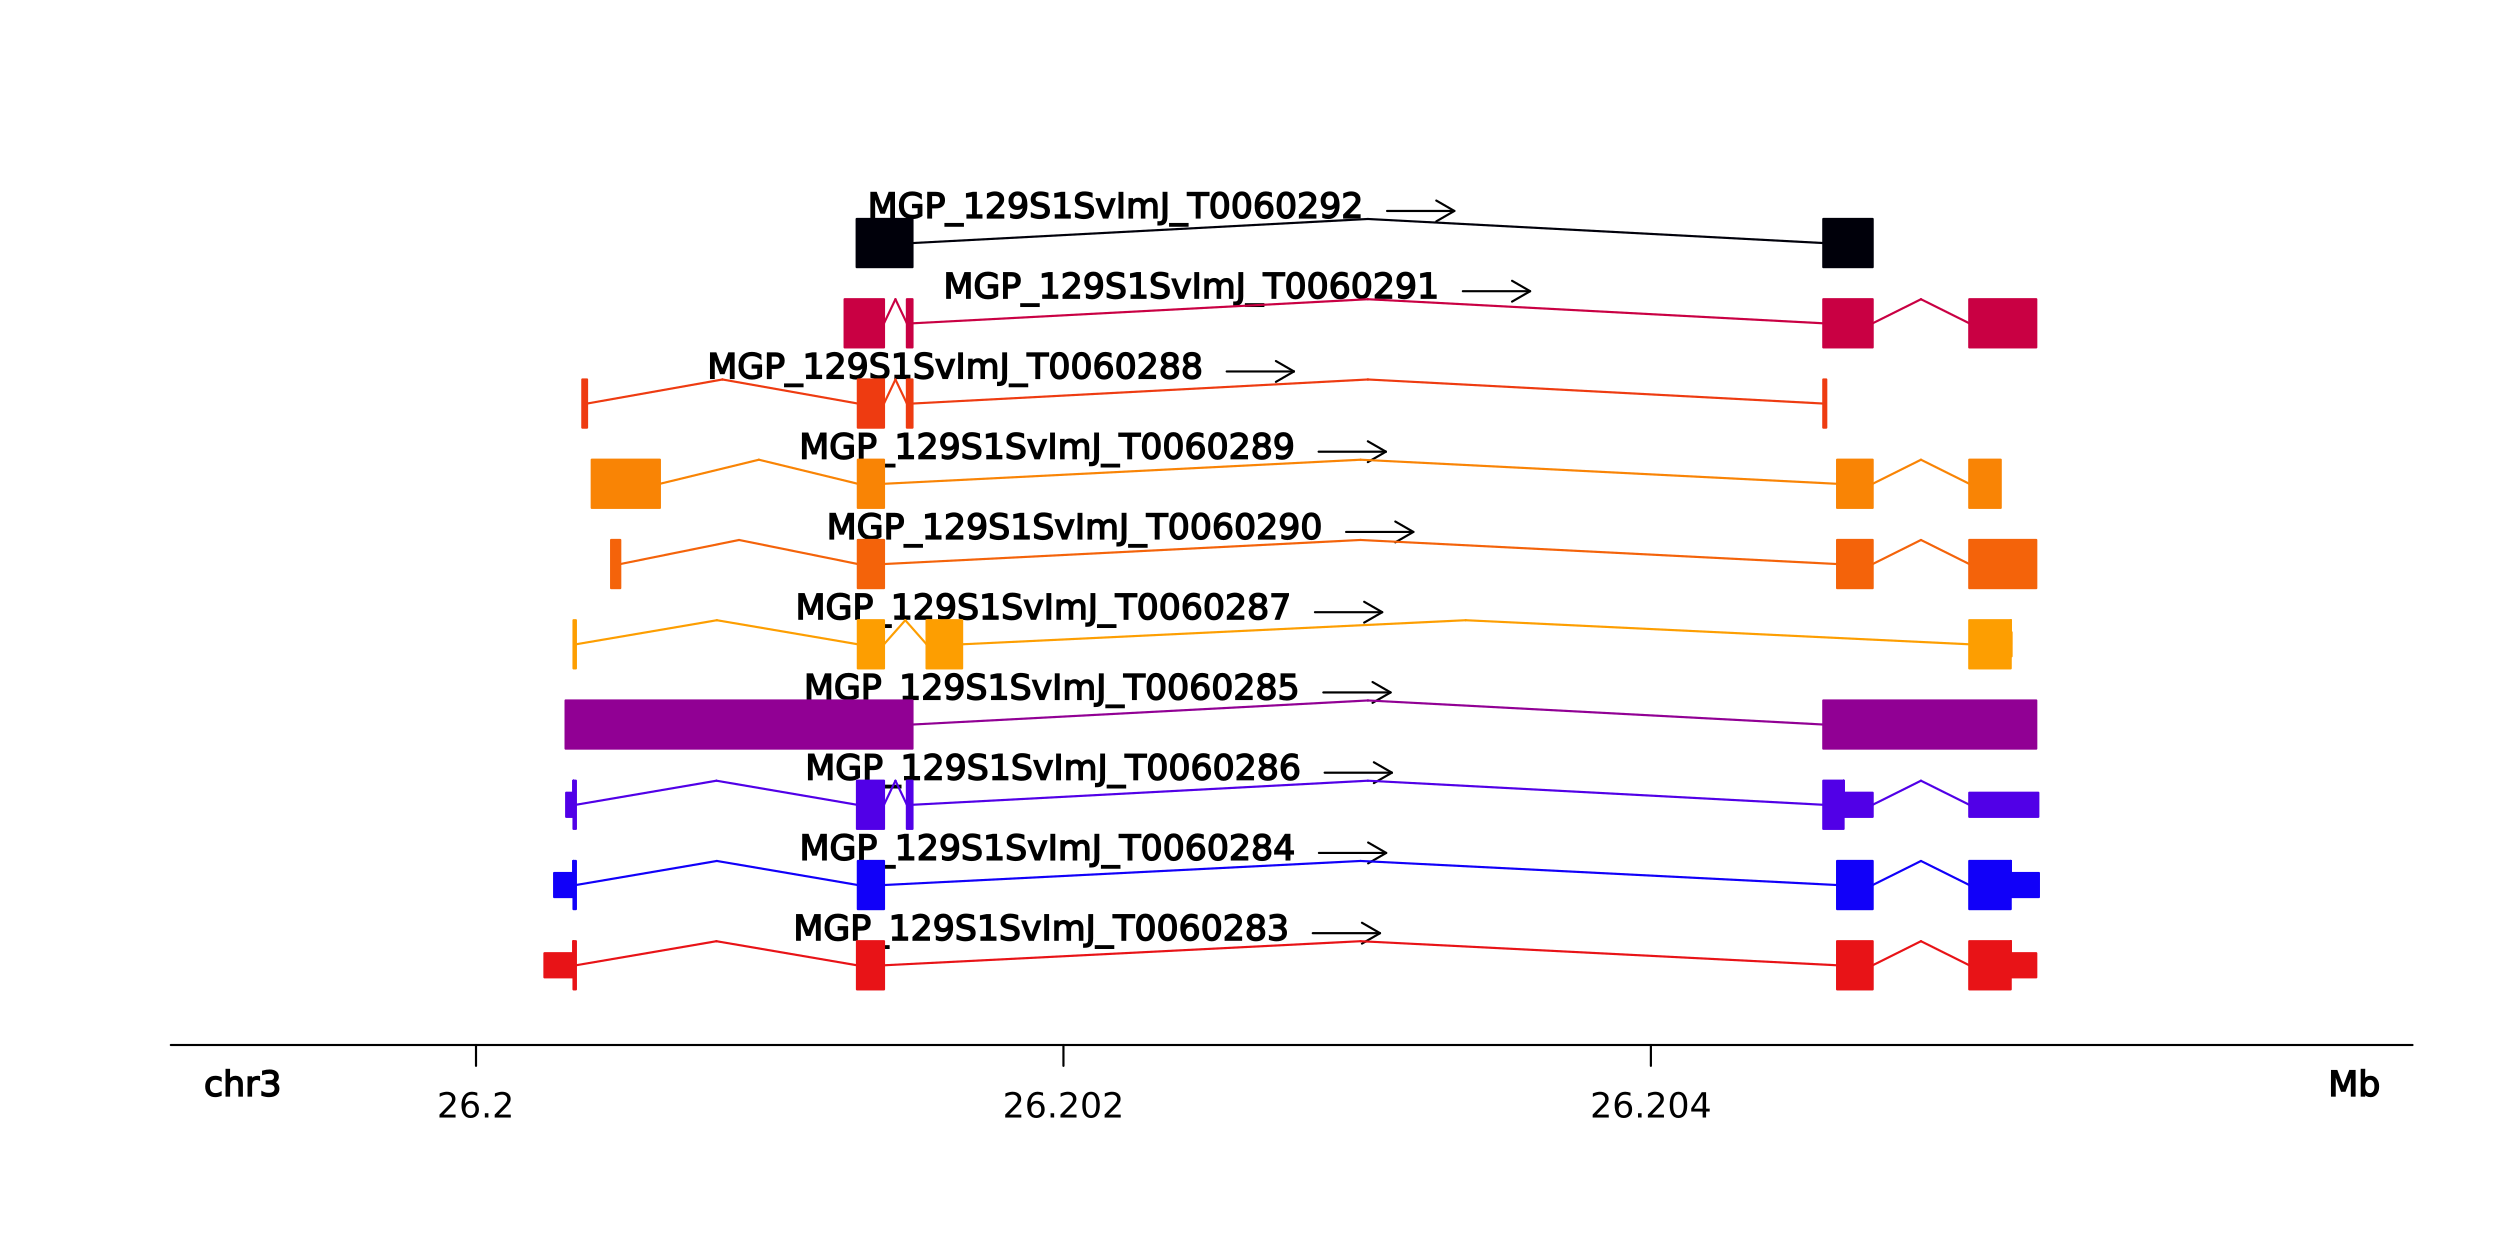 <?xml version="1.0" encoding="UTF-8"?>
<svg xmlns="http://www.w3.org/2000/svg" xmlns:xlink="http://www.w3.org/1999/xlink" width="864pt" height="432pt" viewBox="0 0 864 432" version="1.1">
<defs>
<g>
<symbol overflow="visible" id="glyph0-0">
<path style="stroke:none;" d="M 0.594 2.125 L 0.594 -8.969 L 7.094 -8.969 L 7.094 2.125 Z M 1.766 0.953 L 5.938 0.953 L 5.938 -7.781 L 1.766 -7.781 Z M 1.766 0.953 "/>
</symbol>
<symbol overflow="visible" id="glyph0-1">
<path style="stroke:none;" d="M 1.172 -9.25 L 3.359 -9.25 L 5.422 -3.75 L 7.5 -9.25 L 9.688 -9.25 L 9.688 0 L 8.031 0 L 8.031 -6.562 L 6.188 -1.688 L 4.656 -1.688 L 2.828 -6.562 L 2.828 0 L 1.172 0 Z M 1.172 -9.25 "/>
</symbol>
<symbol overflow="visible" id="glyph0-2">
<path style="stroke:none;" d="M 7.141 -1.641 L 7.141 -3.594 L 5.203 -3.594 L 5.203 -5.078 L 8.812 -5.078 L 8.812 -0.938 C 8.258 -0.539 7.695 -0.254 7.125 -0.078 C 6.551 0.086 5.941 0.172 5.297 0.172 C 3.848 0.172 2.711 -0.254 1.891 -1.109 C 1.078 -1.961 0.672 -3.129 0.672 -4.609 C 0.672 -6.109 1.078 -7.281 1.891 -8.125 C 2.711 -8.977 3.848 -9.406 5.297 -9.406 C 5.879 -9.406 6.438 -9.332 6.969 -9.188 C 7.508 -9.039 8.051 -8.801 8.594 -8.469 L 8.594 -6.516 C 7.906 -7.109 7.328 -7.492 6.859 -7.672 C 6.391 -7.848 5.898 -7.938 5.391 -7.938 C 4.391 -7.938 3.645 -7.66 3.156 -7.109 C 2.664 -6.566 2.422 -5.734 2.422 -4.609 C 2.422 -3.492 2.664 -2.66 3.156 -2.109 C 3.645 -1.566 4.391 -1.297 5.391 -1.297 C 5.785 -1.297 6.133 -1.328 6.438 -1.391 C 6.75 -1.461 6.984 -1.547 7.141 -1.641 Z M 7.141 -1.641 "/>
</symbol>
<symbol overflow="visible" id="glyph0-3">
<path style="stroke:none;" d="M 2.859 -7.781 L 2.859 -4.984 L 4.094 -4.984 C 4.582 -4.984 4.953 -5.102 5.203 -5.344 C 5.453 -5.582 5.578 -5.93 5.578 -6.391 C 5.578 -6.836 5.453 -7.18 5.203 -7.422 C 4.953 -7.66 4.582 -7.781 4.094 -7.781 Z M 1.172 -9.25 L 4.094 -9.25 C 5.145 -9.25 5.945 -9.004 6.5 -8.516 C 7.051 -8.023 7.328 -7.316 7.328 -6.391 C 7.328 -5.453 7.051 -4.738 6.5 -4.25 C 5.945 -3.758 5.145 -3.516 4.094 -3.516 L 2.859 -3.516 L 2.859 0 L 1.172 0 Z M 1.172 -9.25 "/>
</symbol>
<symbol overflow="visible" id="glyph0-4">
<path style="stroke:none;" d="M 6.625 1.5 L 6.625 2.828 L -0.125 2.828 L -0.125 1.5 Z M 6.625 1.5 "/>
</symbol>
<symbol overflow="visible" id="glyph0-5">
<path style="stroke:none;" d="M 1.484 -1.5 L 3.422 -1.5 L 3.422 -7.609 L 1.312 -7.188 L 1.312 -8.781 L 3.625 -9.25 L 5.094 -9.25 L 5.094 -1.5 L 7.031 -1.5 L 7.031 0 L 1.484 0 Z M 1.484 -1.5 "/>
</symbol>
<symbol overflow="visible" id="glyph0-6">
<path style="stroke:none;" d="M 3.141 -1.5 L 6.938 -1.5 L 6.938 0 L 0.875 0 L 0.875 -1.359 C 1.375 -1.859 2.008 -2.5 2.781 -3.281 C 3.551 -4.07 4.035 -4.582 4.234 -4.812 C 4.609 -5.207 4.863 -5.539 5 -5.812 C 5.133 -6.082 5.203 -6.336 5.203 -6.578 C 5.203 -6.973 5.062 -7.289 4.781 -7.531 C 4.508 -7.781 4.145 -7.906 3.688 -7.906 C 3.332 -7.906 2.957 -7.844 2.562 -7.719 C 2.176 -7.602 1.633 -7.344 0.938 -6.938 L 0.938 -8.75 C 1.531 -8.977 2.039 -9.145 2.469 -9.25 C 2.895 -9.352 3.289 -9.406 3.656 -9.406 C 4.625 -9.406 5.406 -9.156 6 -8.656 C 6.594 -8.156 6.891 -7.488 6.891 -6.656 C 6.891 -6.27 6.816 -5.898 6.672 -5.547 C 6.523 -5.203 6.266 -4.801 5.891 -4.344 C 5.785 -4.219 5.469 -3.883 4.938 -3.344 C 4.414 -2.801 3.816 -2.188 3.141 -1.5 Z M 3.141 -1.5 "/>
</symbol>
<symbol overflow="visible" id="glyph0-7">
<path style="stroke:none;" d="M 1.312 -0.266 L 1.312 -1.906 C 1.832 -1.656 2.234 -1.492 2.516 -1.422 C 2.805 -1.359 3.094 -1.328 3.375 -1.328 C 4.07 -1.328 4.602 -1.562 4.969 -2.031 C 5.344 -2.508 5.578 -3.055 5.672 -3.672 C 5.691 -3.598 5.508 -3.461 5.125 -3.266 C 4.738 -3.066 4.312 -2.969 3.844 -2.969 C 2.895 -2.969 2.141 -3.254 1.578 -3.828 C 1.023 -4.41 0.75 -5.195 0.75 -6.188 C 0.75 -7.156 1.035 -7.93 1.609 -8.516 C 2.191 -9.109 2.961 -9.406 3.922 -9.406 C 5.016 -9.406 5.848 -8.988 6.422 -8.156 C 7.004 -7.32 7.297 -6.141 7.297 -4.609 C 7.297 -3.172 6.945 -2.016 6.25 -1.141 C 5.551 -0.266 4.609 0.172 3.422 0.172 C 3.098 0.172 2.781 0.141 2.469 0.078 C 2.156 0.016 1.77 -0.098 1.312 -0.266 Z M 3.922 -4.391 C 4.379 -4.391 4.738 -4.547 5 -4.859 C 5.27 -5.172 5.406 -5.613 5.406 -6.188 C 5.406 -6.75 5.27 -7.188 5 -7.5 C 4.738 -7.812 4.379 -7.969 3.922 -7.969 C 3.461 -7.969 3.102 -7.812 2.844 -7.5 C 2.582 -7.188 2.453 -6.75 2.453 -6.188 C 2.453 -5.613 2.582 -5.172 2.844 -4.859 C 3.102 -4.547 3.461 -4.391 3.922 -4.391 Z M 3.922 -4.391 "/>
</symbol>
<symbol overflow="visible" id="glyph0-8">
<path style="stroke:none;" d="M 6.922 -8.906 L 6.922 -7.172 C 6.242 -7.484 5.711 -7.691 5.328 -7.797 C 4.953 -7.898 4.594 -7.953 4.25 -7.953 C 3.656 -7.953 3.211 -7.848 2.922 -7.641 C 2.629 -7.43 2.484 -7.133 2.484 -6.75 C 2.484 -6.438 2.57 -6.203 2.75 -6.047 C 2.938 -5.891 3.336 -5.758 3.953 -5.656 L 4.656 -5.5 C 5.594 -5.32 6.289 -5 6.75 -4.531 C 7.219 -4.07 7.453 -3.453 7.453 -2.672 C 7.453 -1.734 7.141 -1.023 6.516 -0.547 C 5.891 -0.066 5 0.172 3.844 0.172 C 3.414 0.172 2.961 0.117 2.484 0.016 C 2.004 -0.078 1.453 -0.238 0.828 -0.469 L 0.828 -2.281 C 1.535 -1.883 2.109 -1.617 2.547 -1.484 C 2.992 -1.359 3.426 -1.297 3.844 -1.297 C 4.469 -1.297 4.938 -1.406 5.25 -1.625 C 5.562 -1.852 5.719 -2.172 5.719 -2.578 C 5.719 -2.93 5.609 -3.207 5.391 -3.406 C 5.172 -3.613 4.781 -3.77 4.219 -3.875 L 3.5 -4.016 C 2.562 -4.203 1.875 -4.504 1.438 -4.922 C 1.008 -5.336 0.797 -5.914 0.797 -6.656 C 0.797 -7.52 1.094 -8.191 1.688 -8.672 C 2.281 -9.16 3.086 -9.406 4.109 -9.406 C 4.535 -9.406 4.969 -9.367 5.406 -9.297 C 5.844 -9.223 6.348 -9.094 6.922 -8.906 Z M 6.922 -8.906 "/>
</symbol>
<symbol overflow="visible" id="glyph0-9">
<path style="stroke:none;" d="M 0.25 -7.062 L 1.922 -7.062 L 3.797 -2.031 L 5.688 -7.062 L 7.359 -7.062 L 4.703 0 L 2.891 0 Z M 0.25 -7.062 "/>
</symbol>
<symbol overflow="visible" id="glyph0-10">
<path style="stroke:none;" d="M 1.172 -9.25 L 2.859 -9.25 L 2.859 0 L 1.172 0 Z M 1.172 -9.25 "/>
</symbol>
<symbol overflow="visible" id="glyph0-11">
<path style="stroke:none;" d="M 6.547 -6.172 C 6.648 -6.359 6.906 -6.578 7.312 -6.828 C 7.727 -7.086 8.219 -7.219 8.781 -7.219 C 9.551 -7.219 10.141 -6.945 10.547 -6.406 C 10.961 -5.875 11.172 -5.145 11.172 -4.219 L 11.172 0 L 9.594 0 L 9.594 -4.172 C 9.594 -4.754 9.5 -5.164 9.312 -5.406 C 9.133 -5.656 8.859 -5.781 8.484 -5.781 C 7.992 -5.781 7.609 -5.617 7.328 -5.297 C 7.055 -4.984 6.922 -4.535 6.922 -3.953 L 6.922 0 L 5.344 0 L 5.344 -4.172 C 5.344 -4.754 5.25 -5.164 5.062 -5.406 C 4.883 -5.656 4.602 -5.781 4.219 -5.781 C 3.738 -5.781 3.359 -5.617 3.078 -5.297 C 2.805 -4.984 2.672 -4.535 2.672 -3.953 L 2.672 0 L 1.094 0 L 1.094 -7.062 L 2.672 -7.062 L 2.625 -6.5 C 2.625 -6.551 2.812 -6.68 3.188 -6.891 C 3.57 -7.109 4.02 -7.219 4.531 -7.219 C 5.062 -7.219 5.516 -7.082 5.891 -6.812 C 6.273 -6.539 6.492 -6.328 6.547 -6.172 Z M 6.547 -6.172 "/>
</symbol>
<symbol overflow="visible" id="glyph0-12">
<path style="stroke:none;" d="M 1.172 -9.25 L 2.859 -9.25 L 2.859 -0.859 C 2.859 0.254 2.633 1.078 2.188 1.609 C 1.738 2.141 1.035 2.406 0.078 2.406 L -0.625 2.406 L -0.625 0.906 L 0 0.906 C 0.438 0.906 0.738 0.785 0.906 0.547 C 1.082 0.316 1.172 -0.148 1.172 -0.859 Z M 1.172 -9.25 "/>
</symbol>
<symbol overflow="visible" id="glyph0-13">
<path style="stroke:none;" d="M -0.031 -9.25 L 7.859 -9.25 L 7.859 -7.75 L 4.766 -7.75 L 4.766 0 L 3.078 0 L 3.078 -7.75 L -0.031 -7.75 Z M -0.031 -9.25 "/>
</symbol>
<symbol overflow="visible" id="glyph0-14">
<path style="stroke:none;" d="M 4.062 -7.969 C 3.562 -7.969 3.172 -7.695 2.891 -7.156 C 2.617 -6.625 2.484 -5.773 2.484 -4.609 C 2.484 -3.453 2.617 -2.602 2.891 -2.062 C 3.172 -1.531 3.562 -1.266 4.062 -1.266 C 4.57 -1.266 4.961 -1.531 5.234 -2.062 C 5.516 -2.602 5.656 -3.453 5.656 -4.609 C 5.656 -5.773 5.516 -6.625 5.234 -7.156 C 4.961 -7.695 4.57 -7.969 4.062 -7.969 Z M 4.062 -9.406 C 5.133 -9.406 5.945 -8.988 6.5 -8.156 C 7.062 -7.32 7.344 -6.141 7.344 -4.609 C 7.344 -3.086 7.062 -1.91 6.5 -1.078 C 5.945 -0.242 5.133 0.172 4.062 0.172 C 2.988 0.172 2.176 -0.242 1.625 -1.078 C 1.07 -1.91 0.797 -3.086 0.797 -4.609 C 0.797 -6.141 1.07 -7.32 1.625 -8.156 C 2.176 -8.988 2.988 -9.406 4.062 -9.406 Z M 4.062 -9.406 "/>
</symbol>
<symbol overflow="visible" id="glyph0-15">
<path style="stroke:none;" d="M 4.219 -4.844 C 3.758 -4.844 3.395 -4.688 3.125 -4.375 C 2.863 -4.062 2.734 -3.625 2.734 -3.062 C 2.734 -2.488 2.863 -2.047 3.125 -1.734 C 3.395 -1.422 3.758 -1.266 4.219 -1.266 C 4.676 -1.266 5.035 -1.422 5.297 -1.734 C 5.555 -2.047 5.688 -2.488 5.688 -3.062 C 5.688 -3.625 5.555 -4.062 5.297 -4.375 C 5.035 -4.688 4.676 -4.844 4.219 -4.844 Z M 6.812 -8.984 L 6.812 -7.344 C 6.289 -7.582 5.883 -7.734 5.594 -7.797 C 5.312 -7.867 5.035 -7.906 4.766 -7.906 C 4.066 -7.906 3.531 -7.664 3.156 -7.188 C 2.789 -6.719 2.562 -6.18 2.469 -5.578 C 2.445 -5.641 2.629 -5.77 3.016 -5.969 C 3.398 -6.176 3.82 -6.281 4.281 -6.281 C 5.227 -6.281 5.977 -5.988 6.531 -5.406 C 7.094 -4.82 7.375 -4.039 7.375 -3.062 C 7.375 -2.082 7.082 -1.297 6.5 -0.703 C 5.926 -0.117 5.164 0.172 4.219 0.172 C 3.113 0.172 2.273 -0.242 1.703 -1.078 C 1.129 -1.91 0.844 -3.086 0.844 -4.609 C 0.844 -6.055 1.191 -7.219 1.891 -8.094 C 2.586 -8.969 3.531 -9.406 4.719 -9.406 C 5.031 -9.406 5.344 -9.375 5.656 -9.312 C 5.969 -9.258 6.352 -9.148 6.812 -8.984 Z M 6.812 -8.984 "/>
</symbol>
<symbol overflow="visible" id="glyph0-16">
<path style="stroke:none;" d="M 4.062 -4.156 C 3.562 -4.156 3.176 -4.023 2.906 -3.766 C 2.633 -3.516 2.5 -3.164 2.5 -2.719 C 2.5 -2.258 2.633 -1.898 2.906 -1.641 C 3.176 -1.391 3.562 -1.266 4.062 -1.266 C 4.562 -1.266 4.945 -1.391 5.219 -1.641 C 5.488 -1.898 5.625 -2.258 5.625 -2.719 C 5.625 -3.164 5.488 -3.516 5.219 -3.766 C 4.957 -4.023 4.57 -4.156 4.062 -4.156 Z M 2.094 -4.906 C 2.02 -4.883 1.82 -5.066 1.5 -5.453 C 1.176 -5.848 1.016 -6.328 1.016 -6.891 C 1.016 -7.672 1.289 -8.285 1.844 -8.734 C 2.395 -9.18 3.133 -9.406 4.062 -9.406 C 5 -9.406 5.738 -9.18 6.281 -8.734 C 6.832 -8.285 7.109 -7.672 7.109 -6.891 C 7.109 -6.328 6.945 -5.848 6.625 -5.453 C 6.312 -5.066 6.117 -4.883 6.047 -4.906 C 6.18 -4.914 6.426 -4.707 6.781 -4.281 C 7.133 -3.852 7.312 -3.332 7.312 -2.719 C 7.312 -1.789 7.023 -1.078 6.453 -0.578 C 5.891 -0.078 5.094 0.172 4.062 0.172 C 3.039 0.172 2.242 -0.078 1.672 -0.578 C 1.098 -1.078 0.812 -1.789 0.812 -2.719 C 0.812 -3.332 0.988 -3.852 1.344 -4.281 C 1.707 -4.707 1.957 -4.914 2.094 -4.906 Z M 2.703 -6.781 C 2.703 -6.395 2.816 -6.098 3.047 -5.891 C 3.273 -5.691 3.613 -5.594 4.062 -5.594 C 4.508 -5.594 4.848 -5.691 5.078 -5.891 C 5.316 -6.098 5.438 -6.395 5.438 -6.781 C 5.438 -7.156 5.316 -7.445 5.078 -7.656 C 4.848 -7.863 4.508 -7.969 4.062 -7.969 C 3.613 -7.969 3.273 -7.863 3.047 -7.656 C 2.816 -7.445 2.703 -7.156 2.703 -6.781 Z M 2.703 -6.781 "/>
</symbol>
<symbol overflow="visible" id="glyph0-17">
<path style="stroke:none;" d="M 5.922 -4.984 C 6.047 -4.992 6.285 -4.785 6.641 -4.359 C 6.992 -3.941 7.172 -3.422 7.172 -2.797 C 7.172 -1.848 6.848 -1.113 6.203 -0.594 C 5.555 -0.082 4.656 0.172 3.5 0.172 C 3.125 0.172 2.734 0.129 2.328 0.047 C 1.922 -0.023 1.453 -0.156 0.922 -0.344 L 0.922 -2.094 C 1.473 -1.77 1.93 -1.562 2.297 -1.469 C 2.672 -1.375 3.062 -1.328 3.469 -1.328 C 4.156 -1.328 4.664 -1.453 5 -1.703 C 5.332 -1.953 5.5 -2.316 5.5 -2.797 C 5.5 -3.223 5.344 -3.562 5.031 -3.812 C 4.719 -4.062 4.273 -4.188 3.703 -4.188 L 2.422 -4.188 L 2.422 -5.656 L 3.75 -5.656 C 4.27 -5.656 4.656 -5.75 4.906 -5.938 C 5.164 -6.133 5.297 -6.41 5.297 -6.766 C 5.297 -7.129 5.164 -7.41 4.906 -7.609 C 4.645 -7.805 4.242 -7.906 3.703 -7.906 C 3.379 -7.906 3.039 -7.867 2.688 -7.797 C 2.332 -7.734 1.828 -7.598 1.172 -7.391 L 1.172 -8.969 C 1.766 -9.133 2.258 -9.25 2.656 -9.312 C 3.062 -9.375 3.441 -9.406 3.797 -9.406 C 4.766 -9.406 5.535 -9.18 6.109 -8.734 C 6.68 -8.285 6.969 -7.672 6.969 -6.891 C 6.969 -6.336 6.812 -5.875 6.5 -5.5 C 6.188 -5.125 5.992 -4.953 5.922 -4.984 Z M 5.922 -4.984 "/>
</symbol>
<symbol overflow="visible" id="glyph0-18">
<path style="stroke:none;" d="M 4.531 -7.109 L 2.25 -3.547 L 4.531 -3.547 Z M 4.328 -9.25 L 6.219 -9.25 L 6.219 -3.547 L 7.469 -3.547 L 7.469 -2.062 L 6.219 -2.062 L 6.219 0 L 4.531 0 L 4.531 -2.062 L 0.594 -2.062 L 0.594 -3.531 Z M 4.328 -9.25 "/>
</symbol>
<symbol overflow="visible" id="glyph0-19">
<path style="stroke:none;" d="M 1.297 -9.25 L 6.438 -9.25 L 6.438 -7.75 L 2.875 -7.75 L 2.828 -6.141 C 2.828 -6.18 2.922 -6.211 3.109 -6.234 C 3.297 -6.266 3.477 -6.281 3.656 -6.281 C 4.695 -6.281 5.531 -5.988 6.156 -5.406 C 6.781 -4.82 7.094 -4.039 7.094 -3.062 C 7.094 -2.039 6.77 -1.242 6.125 -0.672 C 5.488 -0.109 4.609 0.172 3.484 0.172 C 3.098 0.172 2.707 0.141 2.312 0.078 C 1.914 0.016 1.453 -0.098 0.922 -0.266 L 0.922 -2.062 C 1.504 -1.75 1.973 -1.547 2.328 -1.453 C 2.68 -1.367 3.055 -1.328 3.453 -1.328 C 4.066 -1.328 4.547 -1.477 4.891 -1.781 C 5.234 -2.094 5.406 -2.52 5.406 -3.062 C 5.406 -3.594 5.234 -4.008 4.891 -4.312 C 4.547 -4.625 4.066 -4.781 3.453 -4.781 C 3.16 -4.781 2.863 -4.75 2.562 -4.688 C 2.258 -4.625 1.836 -4.469 1.297 -4.219 Z M 1.297 -9.25 "/>
</symbol>
<symbol overflow="visible" id="glyph0-20">
<path style="stroke:none;" d="M 0.984 -9.25 L 7.109 -9.25 L 7.109 -8.453 L 3.859 0 L 2.094 0 L 5.078 -7.75 L 0.984 -7.75 Z M 0.984 -9.25 "/>
</symbol>
<symbol overflow="visible" id="glyph0-21">
<path style="stroke:none;" d="M 6.359 -6.719 L 6.359 -5.125 C 5.816 -5.426 5.406 -5.613 5.125 -5.688 C 4.844 -5.77 4.555 -5.812 4.266 -5.812 C 3.629 -5.812 3.141 -5.613 2.797 -5.219 C 2.461 -4.832 2.297 -4.27 2.297 -3.531 C 2.297 -2.789 2.461 -2.223 2.797 -1.828 C 3.141 -1.441 3.629 -1.25 4.266 -1.25 C 4.555 -1.25 4.844 -1.285 5.125 -1.359 C 5.406 -1.441 5.816 -1.629 6.359 -1.922 L 6.359 -0.344 C 5.941 -0.156 5.562 -0.023 5.219 0.047 C 4.883 0.129 4.523 0.172 4.141 0.172 C 3.078 0.172 2.227 -0.16 1.594 -0.828 C 0.969 -1.504 0.656 -2.406 0.656 -3.531 C 0.656 -4.656 0.973 -5.551 1.609 -6.219 C 2.242 -6.883 3.113 -7.219 4.219 -7.219 C 4.562 -7.219 4.898 -7.18 5.234 -7.109 C 5.566 -7.035 5.941 -6.906 6.359 -6.719 Z M 6.359 -6.719 "/>
</symbol>
<symbol overflow="visible" id="glyph0-22">
<path style="stroke:none;" d="M 7.094 -4.219 L 7.094 0 L 5.516 0 L 5.516 -4.172 C 5.516 -4.734 5.41 -5.141 5.203 -5.391 C 5.004 -5.648 4.707 -5.781 4.312 -5.781 C 3.801 -5.781 3.398 -5.617 3.109 -5.297 C 2.816 -4.984 2.672 -4.535 2.672 -3.953 L 2.672 0 L 1.094 0 L 1.094 -9.625 L 2.672 -9.625 L 2.625 -6.5 C 2.633 -6.551 2.832 -6.68 3.219 -6.891 C 3.602 -7.109 4.047 -7.219 4.547 -7.219 C 5.367 -7.219 6 -6.957 6.438 -6.438 C 6.875 -5.926 7.094 -5.188 7.094 -4.219 Z M 7.094 -4.219 "/>
</symbol>
<symbol overflow="visible" id="glyph0-23">
<path style="stroke:none;" d="M 5.438 -5.406 C 5.082 -5.582 4.844 -5.688 4.719 -5.719 C 4.602 -5.75 4.469 -5.766 4.312 -5.766 C 3.789 -5.766 3.383 -5.594 3.094 -5.25 C 2.812 -4.906 2.672 -4.391 2.672 -3.703 L 2.672 0 L 1.094 0 L 1.094 -7.062 L 2.672 -7.062 L 2.609 -6.484 C 2.586 -6.547 2.781 -6.68 3.188 -6.891 C 3.594 -7.109 4.078 -7.219 4.641 -7.219 C 4.723 -7.219 4.812 -7.211 4.906 -7.203 C 5.008 -7.191 5.18 -7.16 5.422 -7.109 Z M 5.438 -5.406 "/>
</symbol>
<symbol overflow="visible" id="glyph0-24">
<path style="stroke:none;" d="M 5.844 -3.531 C 5.844 -4.27 5.695 -4.832 5.406 -5.219 C 5.125 -5.613 4.742 -5.812 4.266 -5.812 C 3.773 -5.812 3.383 -5.613 3.094 -5.219 C 2.812 -4.832 2.672 -4.27 2.672 -3.531 C 2.672 -2.789 2.812 -2.223 3.094 -1.828 C 3.383 -1.43 3.773 -1.234 4.266 -1.234 C 4.742 -1.234 5.125 -1.43 5.406 -1.828 C 5.695 -2.223 5.844 -2.789 5.844 -3.531 Z M 2.609 -6.5 C 2.586 -6.562 2.77 -6.695 3.156 -6.906 C 3.539 -7.113 3.992 -7.219 4.516 -7.219 C 5.398 -7.219 6.113 -6.875 6.656 -6.188 C 7.195 -5.508 7.469 -4.625 7.469 -3.531 C 7.469 -2.438 7.195 -1.547 6.656 -0.859 C 6.113 -0.172 5.398 0.172 4.516 0.172 C 3.992 0.172 3.539 0.066 3.156 -0.141 C 2.77 -0.359 2.586 -0.5 2.609 -0.562 L 2.672 0 L 1.094 0 L 1.094 -9.625 L 2.672 -9.625 Z M 2.609 -6.5 "/>
</symbol>
<symbol overflow="visible" id="glyph1-0">
<path style="stroke:none;" d="M 0.594 2.125 L 0.594 -8.469 L 6.594 -8.469 L 6.594 2.125 Z M 1.266 1.453 L 5.938 1.453 L 5.938 -7.781 L 1.266 -7.781 Z M 1.266 1.453 "/>
</symbol>
<symbol overflow="visible" id="glyph1-1">
<path style="stroke:none;" d="M 2.297 -1 L 6.438 -1 L 6.438 0 L 0.875 0 L 0.875 -1 C 1.32 -1.457 1.93 -2.078 2.703 -2.859 C 3.484 -3.648 3.973 -4.16 4.172 -4.391 C 4.555 -4.805 4.82 -5.16 4.969 -5.453 C 5.125 -5.754 5.203 -6.047 5.203 -6.328 C 5.203 -6.797 5.035 -7.176 4.703 -7.469 C 4.379 -7.758 3.957 -7.906 3.438 -7.906 C 3.062 -7.906 2.664 -7.844 2.25 -7.719 C 1.844 -7.594 1.406 -7.395 0.938 -7.125 L 0.938 -8.328 C 1.414 -8.516 1.859 -8.656 2.266 -8.75 C 2.68 -8.852 3.062 -8.906 3.406 -8.906 C 4.312 -8.906 5.035 -8.676 5.578 -8.219 C 6.117 -7.77 6.391 -7.164 6.391 -6.406 C 6.391 -6.051 6.32 -5.711 6.188 -5.391 C 6.051 -5.066 5.805 -4.688 5.453 -4.25 C 5.348 -4.133 5.035 -3.805 4.516 -3.266 C 3.992 -2.723 3.254 -1.969 2.297 -1 Z M 2.297 -1 "/>
</symbol>
<symbol overflow="visible" id="glyph1-2">
<path style="stroke:none;" d="M 3.969 -4.844 C 3.438 -4.844 3.016 -4.66 2.703 -4.297 C 2.391 -3.93 2.234 -3.438 2.234 -2.812 C 2.234 -2.176 2.391 -1.676 2.703 -1.312 C 3.016 -0.945 3.438 -0.766 3.969 -0.766 C 4.5 -0.766 4.914 -0.945 5.219 -1.312 C 5.531 -1.676 5.688 -2.176 5.688 -2.812 C 5.688 -3.438 5.531 -3.93 5.219 -4.297 C 4.914 -4.66 4.5 -4.844 3.969 -4.844 Z M 6.312 -8.562 L 6.312 -7.484 C 6.008 -7.617 5.707 -7.723 5.406 -7.797 C 5.102 -7.867 4.805 -7.906 4.516 -7.906 C 3.734 -7.906 3.133 -7.641 2.719 -7.109 C 2.312 -6.586 2.078 -5.797 2.016 -4.734 C 2.242 -5.066 2.531 -5.32 2.875 -5.5 C 3.227 -5.688 3.613 -5.781 4.031 -5.781 C 4.906 -5.781 5.598 -5.516 6.109 -4.984 C 6.617 -4.453 6.875 -3.727 6.875 -2.812 C 6.875 -1.906 6.609 -1.18 6.078 -0.641 C 5.547 -0.098 4.844 0.172 3.969 0.172 C 2.945 0.172 2.172 -0.211 1.641 -0.984 C 1.109 -1.766 0.844 -2.891 0.844 -4.359 C 0.844 -5.742 1.172 -6.848 1.828 -7.672 C 2.484 -8.492 3.363 -8.906 4.469 -8.906 C 4.758 -8.906 5.055 -8.875 5.359 -8.812 C 5.66 -8.758 5.977 -8.676 6.312 -8.562 Z M 6.312 -8.562 "/>
</symbol>
<symbol overflow="visible" id="glyph1-3">
<path style="stroke:none;" d="M 1.281 -1.484 L 2.516 -1.484 L 2.516 0 L 1.281 0 Z M 1.281 -1.484 "/>
</symbol>
<symbol overflow="visible" id="glyph1-4">
<path style="stroke:none;" d="M 3.812 -7.969 C 3.207 -7.969 2.75 -7.664 2.438 -7.062 C 2.133 -6.469 1.984 -5.566 1.984 -4.359 C 1.984 -3.16 2.133 -2.258 2.438 -1.656 C 2.75 -1.062 3.207 -0.766 3.812 -0.766 C 4.426 -0.766 4.883 -1.062 5.188 -1.656 C 5.5 -2.258 5.656 -3.16 5.656 -4.359 C 5.656 -5.566 5.5 -6.469 5.188 -7.062 C 4.883 -7.664 4.426 -7.969 3.812 -7.969 Z M 3.812 -8.906 C 4.789 -8.906 5.539 -8.516 6.062 -7.734 C 6.582 -6.961 6.844 -5.836 6.844 -4.359 C 6.844 -2.891 6.582 -1.766 6.062 -0.984 C 5.539 -0.211 4.789 0.172 3.812 0.172 C 2.832 0.172 2.082 -0.211 1.562 -0.984 C 1.051 -1.766 0.797 -2.891 0.797 -4.359 C 0.797 -5.836 1.051 -6.961 1.562 -7.734 C 2.082 -8.516 2.832 -8.906 3.812 -8.906 Z M 3.812 -8.906 "/>
</symbol>
<symbol overflow="visible" id="glyph1-5">
<path style="stroke:none;" d="M 4.531 -7.719 L 1.547 -3.047 L 4.531 -3.047 Z M 4.219 -8.75 L 5.719 -8.75 L 5.719 -3.047 L 6.969 -3.047 L 6.969 -2.062 L 5.719 -2.062 L 5.719 0 L 4.531 0 L 4.531 -2.062 L 0.594 -2.062 L 0.594 -3.203 Z M 4.219 -8.75 "/>
</symbol>
</g>
</defs>
<g id="surface1">
<rect x="0" y="0" width="864" height="432" style="fill:rgb(100%,100%,100%);fill-opacity:1;stroke:none;"/>
<g style="fill:rgb(0%,0%,0%);fill-opacity:1;">
  <use xlink:href="#glyph0-1" x="273.941" y="325.146"/>
  <use xlink:href="#glyph0-2" x="284.295" y="325.146"/>
  <use xlink:href="#glyph0-3" x="293.594" y="325.146"/>
  <use xlink:href="#glyph0-4" x="300.83" y="325.146"/>
  <use xlink:href="#glyph0-5" x="306.83" y="325.146"/>
  <use xlink:href="#glyph0-6" x="314.465" y="325.146"/>
  <use xlink:href="#glyph0-7" x="322.1" y="325.146"/>
  <use xlink:href="#glyph0-8" x="329.734" y="325.146"/>
  <use xlink:href="#glyph0-5" x="337.352" y="325.146"/>
  <use xlink:href="#glyph0-8" x="344.986" y="325.146"/>
  <use xlink:href="#glyph0-9" x="352.604" y="325.146"/>
  <use xlink:href="#glyph0-10" x="359.705" y="325.146"/>
  <use xlink:href="#glyph0-11" x="363.244" y="325.146"/>
  <use xlink:href="#glyph0-12" x="374.934" y="325.146"/>
  <use xlink:href="#glyph0-4" x="378.473" y="325.146"/>
  <use xlink:href="#glyph0-13" x="384.473" y="325.146"/>
  <use xlink:href="#glyph0-14" x="391.803" y="325.146"/>
  <use xlink:href="#glyph0-14" x="399.438" y="325.146"/>
  <use xlink:href="#glyph0-15" x="407.072" y="325.146"/>
  <use xlink:href="#glyph0-14" x="414.707" y="325.146"/>
  <use xlink:href="#glyph0-6" x="422.342" y="325.146"/>
  <use xlink:href="#glyph0-16" x="429.977" y="325.146"/>
  <use xlink:href="#glyph0-17" x="437.611" y="325.146"/>
</g>
<path style="fill:none;stroke-width:0.75;stroke-linecap:round;stroke-linejoin:round;stroke:rgb(0%,0%,0%);stroke-opacity:1;stroke-miterlimit:10;" d="M 453.691 322.508 L 476.934 322.508 "/>
<path style="fill:none;stroke-width:0.75;stroke-linecap:round;stroke-linejoin:round;stroke:rgb(0%,0%,0%);stroke-opacity:1;stroke-miterlimit:10;" d="M 470.695 326.105 L 476.934 322.508 L 470.695 318.906 "/>
<path style="fill:none;stroke-width:0.75;stroke-linecap:round;stroke-linejoin:round;stroke:rgb(90.98%,7.451%,9.02%);stroke-opacity:1;stroke-miterlimit:10;" d="M 198.109 333.602 L 198.16 325.281 "/>
<path style="fill:none;stroke-width:0.75;stroke-linecap:round;stroke-linejoin:round;stroke:rgb(90.98%,7.451%,9.02%);stroke-opacity:1;stroke-miterlimit:10;" d="M 198.16 325.281 L 198.211 333.602 "/>
<path style="fill:none;stroke-width:0.75;stroke-linecap:round;stroke-linejoin:round;stroke:rgb(90.98%,7.451%,9.02%);stroke-opacity:1;stroke-miterlimit:10;" d="M 199.023 333.602 L 247.594 325.281 "/>
<path style="fill:none;stroke-width:0.75;stroke-linecap:round;stroke-linejoin:round;stroke:rgb(90.98%,7.451%,9.02%);stroke-opacity:1;stroke-miterlimit:10;" d="M 247.594 325.281 L 296.168 333.602 "/>
<path style="fill:none;stroke-width:0.75;stroke-linecap:round;stroke-linejoin:round;stroke:rgb(90.98%,7.451%,9.02%);stroke-opacity:1;stroke-miterlimit:10;" d="M 305.504 333.602 L 470.203 325.281 "/>
<path style="fill:none;stroke-width:0.75;stroke-linecap:round;stroke-linejoin:round;stroke:rgb(90.98%,7.451%,9.02%);stroke-opacity:1;stroke-miterlimit:10;" d="M 470.203 325.281 L 634.902 333.602 "/>
<path style="fill:none;stroke-width:0.75;stroke-linecap:round;stroke-linejoin:round;stroke:rgb(90.98%,7.451%,9.02%);stroke-opacity:1;stroke-miterlimit:10;" d="M 647.188 333.602 L 663.883 325.281 "/>
<path style="fill:none;stroke-width:0.75;stroke-linecap:round;stroke-linejoin:round;stroke:rgb(90.98%,7.451%,9.02%);stroke-opacity:1;stroke-miterlimit:10;" d="M 663.883 325.281 L 680.582 333.602 "/>
<path style="fill:none;stroke-width:0.75;stroke-linecap:round;stroke-linejoin:round;stroke:rgb(90.98%,7.451%,9.02%);stroke-opacity:1;stroke-miterlimit:10;" d="M 694.895 333.602 L 694.945 325.281 "/>
<path style="fill:none;stroke-width:0.75;stroke-linecap:round;stroke-linejoin:round;stroke:rgb(90.98%,7.451%,9.02%);stroke-opacity:1;stroke-miterlimit:10;" d="M 694.945 325.281 L 694.996 333.602 "/>
<path style="fill-rule:nonzero;fill:rgb(90.98%,7.451%,9.02%);fill-opacity:1;stroke-width:0.75;stroke-linecap:round;stroke-linejoin:round;stroke:rgb(90.98%,7.451%,9.02%);stroke-opacity:1;stroke-miterlimit:10;" d="M 188.16 337.762 L 198.109 337.762 L 198.109 329.441 L 188.16 329.441 Z M 188.16 337.762 "/>
<path style="fill-rule:nonzero;fill:rgb(90.98%,7.451%,9.02%);fill-opacity:1;stroke-width:0.75;stroke-linecap:round;stroke-linejoin:round;stroke:rgb(90.98%,7.451%,9.02%);stroke-opacity:1;stroke-miterlimit:10;" d="M 198.211 341.922 L 199.023 341.922 L 199.023 325.281 L 198.211 325.281 Z M 198.211 341.922 "/>
<path style="fill-rule:nonzero;fill:rgb(90.98%,7.451%,9.02%);fill-opacity:1;stroke-width:0.75;stroke-linecap:round;stroke-linejoin:round;stroke:rgb(90.98%,7.451%,9.02%);stroke-opacity:1;stroke-miterlimit:10;" d="M 296.168 341.922 L 305.508 341.922 L 305.508 325.281 L 296.168 325.281 Z M 296.168 341.922 "/>
<path style="fill-rule:nonzero;fill:rgb(90.98%,7.451%,9.02%);fill-opacity:1;stroke-width:0.75;stroke-linecap:round;stroke-linejoin:round;stroke:rgb(90.98%,7.451%,9.02%);stroke-opacity:1;stroke-miterlimit:10;" d="M 634.902 341.922 L 647.184 341.922 L 647.184 325.281 L 634.902 325.281 Z M 634.902 341.922 "/>
<path style="fill-rule:nonzero;fill:rgb(90.98%,7.451%,9.02%);fill-opacity:1;stroke-width:0.75;stroke-linecap:round;stroke-linejoin:round;stroke:rgb(90.98%,7.451%,9.02%);stroke-opacity:1;stroke-miterlimit:10;" d="M 680.582 341.922 L 694.895 341.922 L 694.895 325.281 L 680.582 325.281 Z M 680.582 341.922 "/>
<path style="fill-rule:nonzero;fill:rgb(90.98%,7.451%,9.02%);fill-opacity:1;stroke-width:0.75;stroke-linecap:round;stroke-linejoin:round;stroke:rgb(90.98%,7.451%,9.02%);stroke-opacity:1;stroke-miterlimit:10;" d="M 694.996 337.762 L 703.727 337.762 L 703.727 329.441 L 694.996 329.441 Z M 694.996 337.762 "/>
<g style="fill:rgb(0%,0%,0%);fill-opacity:1;">
  <use xlink:href="#glyph0-1" x="276.074" y="297.412"/>
  <use xlink:href="#glyph0-2" x="286.428" y="297.412"/>
  <use xlink:href="#glyph0-3" x="295.727" y="297.412"/>
  <use xlink:href="#glyph0-4" x="302.963" y="297.412"/>
  <use xlink:href="#glyph0-5" x="308.963" y="297.412"/>
  <use xlink:href="#glyph0-6" x="316.598" y="297.412"/>
  <use xlink:href="#glyph0-7" x="324.232" y="297.412"/>
  <use xlink:href="#glyph0-8" x="331.867" y="297.412"/>
  <use xlink:href="#glyph0-5" x="339.484" y="297.412"/>
  <use xlink:href="#glyph0-8" x="347.119" y="297.412"/>
  <use xlink:href="#glyph0-9" x="354.736" y="297.412"/>
  <use xlink:href="#glyph0-10" x="361.838" y="297.412"/>
  <use xlink:href="#glyph0-11" x="365.377" y="297.412"/>
  <use xlink:href="#glyph0-12" x="377.066" y="297.412"/>
  <use xlink:href="#glyph0-4" x="380.605" y="297.412"/>
  <use xlink:href="#glyph0-13" x="386.605" y="297.412"/>
  <use xlink:href="#glyph0-14" x="393.936" y="297.412"/>
  <use xlink:href="#glyph0-14" x="401.57" y="297.412"/>
  <use xlink:href="#glyph0-15" x="409.205" y="297.412"/>
  <use xlink:href="#glyph0-14" x="416.84" y="297.412"/>
  <use xlink:href="#glyph0-6" x="424.475" y="297.412"/>
  <use xlink:href="#glyph0-16" x="432.109" y="297.412"/>
  <use xlink:href="#glyph0-18" x="439.744" y="297.412"/>
</g>
<path style="fill:none;stroke-width:0.75;stroke-linecap:round;stroke-linejoin:round;stroke:rgb(0%,0%,0%);stroke-opacity:1;stroke-miterlimit:10;" d="M 455.82 294.773 L 479.062 294.773 "/>
<path style="fill:none;stroke-width:0.75;stroke-linecap:round;stroke-linejoin:round;stroke:rgb(0%,0%,0%);stroke-opacity:1;stroke-miterlimit:10;" d="M 472.828 298.375 L 479.062 294.773 L 472.828 291.172 "/>
<path style="fill:none;stroke-width:0.75;stroke-linecap:round;stroke-linejoin:round;stroke:rgb(6.667%,0%,97.647%);stroke-opacity:1;stroke-miterlimit:10;" d="M 198.109 305.867 L 198.16 297.547 "/>
<path style="fill:none;stroke-width:0.75;stroke-linecap:round;stroke-linejoin:round;stroke:rgb(6.667%,0%,97.647%);stroke-opacity:1;stroke-miterlimit:10;" d="M 198.16 297.547 L 198.211 305.867 "/>
<path style="fill:none;stroke-width:0.75;stroke-linecap:round;stroke-linejoin:round;stroke:rgb(6.667%,0%,97.647%);stroke-opacity:1;stroke-miterlimit:10;" d="M 199.023 305.867 L 247.746 297.547 "/>
<path style="fill:none;stroke-width:0.75;stroke-linecap:round;stroke-linejoin:round;stroke:rgb(6.667%,0%,97.647%);stroke-opacity:1;stroke-miterlimit:10;" d="M 247.746 297.547 L 296.469 305.867 "/>
<path style="fill:none;stroke-width:0.75;stroke-linecap:round;stroke-linejoin:round;stroke:rgb(6.667%,0%,97.647%);stroke-opacity:1;stroke-miterlimit:10;" d="M 305.504 305.867 L 470.203 297.547 "/>
<path style="fill:none;stroke-width:0.75;stroke-linecap:round;stroke-linejoin:round;stroke:rgb(6.667%,0%,97.647%);stroke-opacity:1;stroke-miterlimit:10;" d="M 470.203 297.547 L 634.902 305.867 "/>
<path style="fill:none;stroke-width:0.75;stroke-linecap:round;stroke-linejoin:round;stroke:rgb(6.667%,0%,97.647%);stroke-opacity:1;stroke-miterlimit:10;" d="M 647.188 305.867 L 663.883 297.547 "/>
<path style="fill:none;stroke-width:0.75;stroke-linecap:round;stroke-linejoin:round;stroke:rgb(6.667%,0%,97.647%);stroke-opacity:1;stroke-miterlimit:10;" d="M 663.883 297.547 L 680.582 305.867 "/>
<path style="fill:none;stroke-width:0.75;stroke-linecap:round;stroke-linejoin:round;stroke:rgb(6.667%,0%,97.647%);stroke-opacity:1;stroke-miterlimit:10;" d="M 694.895 305.867 L 694.945 297.547 "/>
<path style="fill:none;stroke-width:0.75;stroke-linecap:round;stroke-linejoin:round;stroke:rgb(6.667%,0%,97.647%);stroke-opacity:1;stroke-miterlimit:10;" d="M 694.945 297.547 L 694.996 305.867 "/>
<path style="fill-rule:nonzero;fill:rgb(6.667%,0%,97.647%);fill-opacity:1;stroke-width:0.75;stroke-linecap:round;stroke-linejoin:round;stroke:rgb(6.667%,0%,97.647%);stroke-opacity:1;stroke-miterlimit:10;" d="M 191.512 310.027 L 198.109 310.027 L 198.109 301.707 L 191.512 301.707 Z M 191.512 310.027 "/>
<path style="fill-rule:nonzero;fill:rgb(6.667%,0%,97.647%);fill-opacity:1;stroke-width:0.75;stroke-linecap:round;stroke-linejoin:round;stroke:rgb(6.667%,0%,97.647%);stroke-opacity:1;stroke-miterlimit:10;" d="M 198.211 314.188 L 199.023 314.188 L 199.023 297.547 L 198.211 297.547 Z M 198.211 314.188 "/>
<path style="fill-rule:nonzero;fill:rgb(6.667%,0%,97.647%);fill-opacity:1;stroke-width:0.75;stroke-linecap:round;stroke-linejoin:round;stroke:rgb(6.667%,0%,97.647%);stroke-opacity:1;stroke-miterlimit:10;" d="M 296.469 314.188 L 305.504 314.188 L 305.504 297.547 L 296.469 297.547 Z M 296.469 314.188 "/>
<path style="fill-rule:nonzero;fill:rgb(6.667%,0%,97.647%);fill-opacity:1;stroke-width:0.75;stroke-linecap:round;stroke-linejoin:round;stroke:rgb(6.667%,0%,97.647%);stroke-opacity:1;stroke-miterlimit:10;" d="M 634.902 314.188 L 647.184 314.188 L 647.184 297.547 L 634.902 297.547 Z M 634.902 314.188 "/>
<path style="fill-rule:nonzero;fill:rgb(6.667%,0%,97.647%);fill-opacity:1;stroke-width:0.75;stroke-linecap:round;stroke-linejoin:round;stroke:rgb(6.667%,0%,97.647%);stroke-opacity:1;stroke-miterlimit:10;" d="M 680.582 314.188 L 694.895 314.188 L 694.895 297.547 L 680.582 297.547 Z M 680.582 314.188 "/>
<path style="fill-rule:nonzero;fill:rgb(6.667%,0%,97.647%);fill-opacity:1;stroke-width:0.75;stroke-linecap:round;stroke-linejoin:round;stroke:rgb(6.667%,0%,97.647%);stroke-opacity:1;stroke-miterlimit:10;" d="M 694.996 310.027 L 704.641 310.027 L 704.641 301.707 L 694.996 301.707 Z M 694.996 310.027 "/>
<g style="fill:rgb(0%,0%,0%);fill-opacity:1;">
  <use xlink:href="#glyph0-1" x="278.055" y="269.678"/>
  <use xlink:href="#glyph0-2" x="288.408" y="269.678"/>
  <use xlink:href="#glyph0-3" x="297.707" y="269.678"/>
  <use xlink:href="#glyph0-4" x="304.943" y="269.678"/>
  <use xlink:href="#glyph0-5" x="310.943" y="269.678"/>
  <use xlink:href="#glyph0-6" x="318.578" y="269.678"/>
  <use xlink:href="#glyph0-7" x="326.213" y="269.678"/>
  <use xlink:href="#glyph0-8" x="333.848" y="269.678"/>
  <use xlink:href="#glyph0-5" x="341.465" y="269.678"/>
  <use xlink:href="#glyph0-8" x="349.1" y="269.678"/>
  <use xlink:href="#glyph0-9" x="356.717" y="269.678"/>
  <use xlink:href="#glyph0-10" x="363.818" y="269.678"/>
  <use xlink:href="#glyph0-11" x="367.357" y="269.678"/>
  <use xlink:href="#glyph0-12" x="379.047" y="269.678"/>
  <use xlink:href="#glyph0-4" x="382.586" y="269.678"/>
  <use xlink:href="#glyph0-13" x="388.586" y="269.678"/>
  <use xlink:href="#glyph0-14" x="395.916" y="269.678"/>
  <use xlink:href="#glyph0-14" x="403.551" y="269.678"/>
  <use xlink:href="#glyph0-15" x="411.186" y="269.678"/>
  <use xlink:href="#glyph0-14" x="418.82" y="269.678"/>
  <use xlink:href="#glyph0-6" x="426.455" y="269.678"/>
  <use xlink:href="#glyph0-16" x="434.09" y="269.678"/>
  <use xlink:href="#glyph0-15" x="441.725" y="269.678"/>
</g>
<path style="fill:none;stroke-width:0.75;stroke-linecap:round;stroke-linejoin:round;stroke:rgb(0%,0%,0%);stroke-opacity:1;stroke-miterlimit:10;" d="M 457.801 267.039 L 481.043 267.039 "/>
<path style="fill:none;stroke-width:0.75;stroke-linecap:round;stroke-linejoin:round;stroke:rgb(0%,0%,0%);stroke-opacity:1;stroke-miterlimit:10;" d="M 474.809 270.641 L 481.043 267.039 L 474.809 263.441 "/>
<path style="fill:none;stroke-width:0.75;stroke-linecap:round;stroke-linejoin:round;stroke:rgb(31.765%,0%,90.588%);stroke-opacity:1;stroke-miterlimit:10;" d="M 198.109 278.133 L 198.16 269.812 "/>
<path style="fill:none;stroke-width:0.75;stroke-linecap:round;stroke-linejoin:round;stroke:rgb(31.765%,0%,90.588%);stroke-opacity:1;stroke-miterlimit:10;" d="M 198.16 269.812 L 198.211 278.133 "/>
<path style="fill:none;stroke-width:0.75;stroke-linecap:round;stroke-linejoin:round;stroke:rgb(31.765%,0%,90.588%);stroke-opacity:1;stroke-miterlimit:10;" d="M 199.023 278.133 L 247.594 269.812 "/>
<path style="fill:none;stroke-width:0.75;stroke-linecap:round;stroke-linejoin:round;stroke:rgb(31.765%,0%,90.588%);stroke-opacity:1;stroke-miterlimit:10;" d="M 247.594 269.812 L 296.168 278.133 "/>
<path style="fill:none;stroke-width:0.75;stroke-linecap:round;stroke-linejoin:round;stroke:rgb(31.765%,0%,90.588%);stroke-opacity:1;stroke-miterlimit:10;" d="M 305.504 278.133 L 309.465 269.812 "/>
<path style="fill:none;stroke-width:0.75;stroke-linecap:round;stroke-linejoin:round;stroke:rgb(31.765%,0%,90.588%);stroke-opacity:1;stroke-miterlimit:10;" d="M 309.465 269.812 L 313.422 278.133 "/>
<path style="fill:none;stroke-width:0.75;stroke-linecap:round;stroke-linejoin:round;stroke:rgb(31.765%,0%,90.588%);stroke-opacity:1;stroke-miterlimit:10;" d="M 315.352 278.133 L 472.742 269.812 "/>
<path style="fill:none;stroke-width:0.75;stroke-linecap:round;stroke-linejoin:round;stroke:rgb(31.765%,0%,90.588%);stroke-opacity:1;stroke-miterlimit:10;" d="M 472.742 269.812 L 630.133 278.133 "/>
<path style="fill:none;stroke-width:0.75;stroke-linecap:round;stroke-linejoin:round;stroke:rgb(31.765%,0%,90.588%);stroke-opacity:1;stroke-miterlimit:10;" d="M 637.137 278.133 L 637.188 269.812 "/>
<path style="fill:none;stroke-width:0.75;stroke-linecap:round;stroke-linejoin:round;stroke:rgb(31.765%,0%,90.588%);stroke-opacity:1;stroke-miterlimit:10;" d="M 637.188 269.812 L 637.238 278.133 "/>
<path style="fill:none;stroke-width:0.75;stroke-linecap:round;stroke-linejoin:round;stroke:rgb(31.765%,0%,90.588%);stroke-opacity:1;stroke-miterlimit:10;" d="M 647.188 278.133 L 663.883 269.812 "/>
<path style="fill:none;stroke-width:0.75;stroke-linecap:round;stroke-linejoin:round;stroke:rgb(31.765%,0%,90.588%);stroke-opacity:1;stroke-miterlimit:10;" d="M 663.883 269.812 L 680.582 278.133 "/>
<path style="fill-rule:nonzero;fill:rgb(31.765%,0%,90.588%);fill-opacity:1;stroke-width:0.75;stroke-linecap:round;stroke-linejoin:round;stroke:rgb(31.765%,0%,90.588%);stroke-opacity:1;stroke-miterlimit:10;" d="M 195.672 282.293 L 198.109 282.293 L 198.109 273.973 L 195.672 273.973 Z M 195.672 282.293 "/>
<path style="fill-rule:nonzero;fill:rgb(31.765%,0%,90.588%);fill-opacity:1;stroke-width:0.75;stroke-linecap:round;stroke-linejoin:round;stroke:rgb(31.765%,0%,90.588%);stroke-opacity:1;stroke-miterlimit:10;" d="M 198.211 286.453 L 199.023 286.453 L 199.023 269.812 L 198.211 269.812 Z M 198.211 286.453 "/>
<path style="fill-rule:nonzero;fill:rgb(31.765%,0%,90.588%);fill-opacity:1;stroke-width:0.75;stroke-linecap:round;stroke-linejoin:round;stroke:rgb(31.765%,0%,90.588%);stroke-opacity:1;stroke-miterlimit:10;" d="M 296.168 286.453 L 305.508 286.453 L 305.508 269.812 L 296.168 269.812 Z M 296.168 286.453 "/>
<path style="fill-rule:nonzero;fill:rgb(31.765%,0%,90.588%);fill-opacity:1;stroke-width:0.75;stroke-linecap:round;stroke-linejoin:round;stroke:rgb(31.765%,0%,90.588%);stroke-opacity:1;stroke-miterlimit:10;" d="M 313.422 286.453 L 315.352 286.453 L 315.352 269.812 L 313.422 269.812 Z M 313.422 286.453 "/>
<path style="fill-rule:nonzero;fill:rgb(31.765%,0%,90.588%);fill-opacity:1;stroke-width:0.75;stroke-linecap:round;stroke-linejoin:round;stroke:rgb(31.765%,0%,90.588%);stroke-opacity:1;stroke-miterlimit:10;" d="M 630.133 286.453 L 637.137 286.453 L 637.137 269.812 L 630.133 269.812 Z M 630.133 286.453 "/>
<path style="fill-rule:nonzero;fill:rgb(31.765%,0%,90.588%);fill-opacity:1;stroke-width:0.75;stroke-linecap:round;stroke-linejoin:round;stroke:rgb(31.765%,0%,90.588%);stroke-opacity:1;stroke-miterlimit:10;" d="M 637.238 282.293 L 647.188 282.293 L 647.188 273.973 L 637.238 273.973 Z M 637.238 282.293 "/>
<path style="fill-rule:nonzero;fill:rgb(31.765%,0%,90.588%);fill-opacity:1;stroke-width:0.75;stroke-linecap:round;stroke-linejoin:round;stroke:rgb(31.765%,0%,90.588%);stroke-opacity:1;stroke-miterlimit:10;" d="M 680.582 282.293 L 704.438 282.293 L 704.438 273.973 L 680.582 273.973 Z M 680.582 282.293 "/>
<g style="fill:rgb(0%,0%,0%);fill-opacity:1;">
  <use xlink:href="#glyph0-1" x="277.598" y="241.947"/>
  <use xlink:href="#glyph0-2" x="287.951" y="241.947"/>
  <use xlink:href="#glyph0-3" x="297.25" y="241.947"/>
  <use xlink:href="#glyph0-4" x="304.486" y="241.947"/>
  <use xlink:href="#glyph0-5" x="310.486" y="241.947"/>
  <use xlink:href="#glyph0-6" x="318.121" y="241.947"/>
  <use xlink:href="#glyph0-7" x="325.756" y="241.947"/>
  <use xlink:href="#glyph0-8" x="333.391" y="241.947"/>
  <use xlink:href="#glyph0-5" x="341.008" y="241.947"/>
  <use xlink:href="#glyph0-8" x="348.643" y="241.947"/>
  <use xlink:href="#glyph0-9" x="356.26" y="241.947"/>
  <use xlink:href="#glyph0-10" x="363.361" y="241.947"/>
  <use xlink:href="#glyph0-11" x="366.9" y="241.947"/>
  <use xlink:href="#glyph0-12" x="378.59" y="241.947"/>
  <use xlink:href="#glyph0-4" x="382.129" y="241.947"/>
  <use xlink:href="#glyph0-13" x="388.129" y="241.947"/>
  <use xlink:href="#glyph0-14" x="395.459" y="241.947"/>
  <use xlink:href="#glyph0-14" x="403.094" y="241.947"/>
  <use xlink:href="#glyph0-15" x="410.729" y="241.947"/>
  <use xlink:href="#glyph0-14" x="418.363" y="241.947"/>
  <use xlink:href="#glyph0-6" x="425.998" y="241.947"/>
  <use xlink:href="#glyph0-16" x="433.633" y="241.947"/>
  <use xlink:href="#glyph0-19" x="441.268" y="241.947"/>
</g>
<path style="fill:none;stroke-width:0.75;stroke-linecap:round;stroke-linejoin:round;stroke:rgb(0%,0%,0%);stroke-opacity:1;stroke-miterlimit:10;" d="M 457.344 239.309 L 480.586 239.309 "/>
<path style="fill:none;stroke-width:0.75;stroke-linecap:round;stroke-linejoin:round;stroke:rgb(0%,0%,0%);stroke-opacity:1;stroke-miterlimit:10;" d="M 474.352 242.906 L 480.586 239.309 L 474.352 235.707 "/>
<path style="fill:none;stroke-width:0.75;stroke-linecap:round;stroke-linejoin:round;stroke:rgb(56.863%,0%,58.039%);stroke-opacity:1;stroke-miterlimit:10;" d="M 315.352 250.398 L 472.742 242.078 "/>
<path style="fill:none;stroke-width:0.75;stroke-linecap:round;stroke-linejoin:round;stroke:rgb(56.863%,0%,58.039%);stroke-opacity:1;stroke-miterlimit:10;" d="M 472.742 242.078 L 630.133 250.398 "/>
<path style="fill-rule:nonzero;fill:rgb(56.863%,0%,58.039%);fill-opacity:1;stroke-width:0.75;stroke-linecap:round;stroke-linejoin:round;stroke:rgb(56.863%,0%,58.039%);stroke-opacity:1;stroke-miterlimit:10;" d="M 195.469 258.719 L 315.352 258.719 L 315.352 242.078 L 195.469 242.078 Z M 195.469 258.719 "/>
<path style="fill-rule:nonzero;fill:rgb(56.863%,0%,58.039%);fill-opacity:1;stroke-width:0.75;stroke-linecap:round;stroke-linejoin:round;stroke:rgb(56.863%,0%,58.039%);stroke-opacity:1;stroke-miterlimit:10;" d="M 630.133 258.719 L 703.727 258.719 L 703.727 242.078 L 630.133 242.078 Z M 630.133 258.719 "/>
<g style="fill:rgb(0%,0%,0%);fill-opacity:1;">
  <use xlink:href="#glyph0-1" x="274.703" y="214.213"/>
  <use xlink:href="#glyph0-2" x="285.057" y="214.213"/>
  <use xlink:href="#glyph0-3" x="294.355" y="214.213"/>
  <use xlink:href="#glyph0-4" x="301.592" y="214.213"/>
  <use xlink:href="#glyph0-5" x="307.592" y="214.213"/>
  <use xlink:href="#glyph0-6" x="315.227" y="214.213"/>
  <use xlink:href="#glyph0-7" x="322.861" y="214.213"/>
  <use xlink:href="#glyph0-8" x="330.496" y="214.213"/>
  <use xlink:href="#glyph0-5" x="338.113" y="214.213"/>
  <use xlink:href="#glyph0-8" x="345.748" y="214.213"/>
  <use xlink:href="#glyph0-9" x="353.365" y="214.213"/>
  <use xlink:href="#glyph0-10" x="360.467" y="214.213"/>
  <use xlink:href="#glyph0-11" x="364.006" y="214.213"/>
  <use xlink:href="#glyph0-12" x="375.695" y="214.213"/>
  <use xlink:href="#glyph0-4" x="379.234" y="214.213"/>
  <use xlink:href="#glyph0-13" x="385.234" y="214.213"/>
  <use xlink:href="#glyph0-14" x="392.564" y="214.213"/>
  <use xlink:href="#glyph0-14" x="400.199" y="214.213"/>
  <use xlink:href="#glyph0-15" x="407.834" y="214.213"/>
  <use xlink:href="#glyph0-14" x="415.469" y="214.213"/>
  <use xlink:href="#glyph0-6" x="423.104" y="214.213"/>
  <use xlink:href="#glyph0-16" x="430.738" y="214.213"/>
  <use xlink:href="#glyph0-20" x="438.373" y="214.213"/>
</g>
<path style="fill:none;stroke-width:0.75;stroke-linecap:round;stroke-linejoin:round;stroke:rgb(0%,0%,0%);stroke-opacity:1;stroke-miterlimit:10;" d="M 454.453 211.574 L 477.691 211.574 "/>
<path style="fill:none;stroke-width:0.75;stroke-linecap:round;stroke-linejoin:round;stroke:rgb(0%,0%,0%);stroke-opacity:1;stroke-miterlimit:10;" d="M 471.457 215.172 L 477.691 211.574 L 471.457 207.973 "/>
<path style="fill:none;stroke-width:0.75;stroke-linecap:round;stroke-linejoin:round;stroke:rgb(99.216%,61.961%,0.392%);stroke-opacity:1;stroke-miterlimit:10;" d="M 199.023 222.668 L 247.746 214.348 "/>
<path style="fill:none;stroke-width:0.75;stroke-linecap:round;stroke-linejoin:round;stroke:rgb(99.216%,61.961%,0.392%);stroke-opacity:1;stroke-miterlimit:10;" d="M 247.746 214.348 L 296.469 222.668 "/>
<path style="fill:none;stroke-width:0.75;stroke-linecap:round;stroke-linejoin:round;stroke:rgb(99.216%,61.961%,0.392%);stroke-opacity:1;stroke-miterlimit:10;" d="M 305.504 222.668 L 312.863 214.348 "/>
<path style="fill:none;stroke-width:0.75;stroke-linecap:round;stroke-linejoin:round;stroke:rgb(99.216%,61.961%,0.392%);stroke-opacity:1;stroke-miterlimit:10;" d="M 312.863 214.348 L 320.223 222.668 "/>
<path style="fill:none;stroke-width:0.75;stroke-linecap:round;stroke-linejoin:round;stroke:rgb(99.216%,61.961%,0.392%);stroke-opacity:1;stroke-miterlimit:10;" d="M 332.508 222.668 L 506.543 214.348 "/>
<path style="fill:none;stroke-width:0.75;stroke-linecap:round;stroke-linejoin:round;stroke:rgb(99.216%,61.961%,0.392%);stroke-opacity:1;stroke-miterlimit:10;" d="M 506.543 214.348 L 680.582 222.668 "/>
<path style="fill:none;stroke-width:0.75;stroke-linecap:round;stroke-linejoin:round;stroke:rgb(99.216%,61.961%,0.392%);stroke-opacity:1;stroke-miterlimit:10;" d="M 694.895 222.668 L 694.945 214.348 "/>
<path style="fill:none;stroke-width:0.75;stroke-linecap:round;stroke-linejoin:round;stroke:rgb(99.216%,61.961%,0.392%);stroke-opacity:1;stroke-miterlimit:10;" d="M 694.945 214.348 L 694.996 222.668 "/>
<path style="fill-rule:nonzero;fill:rgb(99.216%,61.961%,0.392%);fill-opacity:1;stroke-width:0.75;stroke-linecap:round;stroke-linejoin:round;stroke:rgb(99.216%,61.961%,0.392%);stroke-opacity:1;stroke-miterlimit:10;" d="M 198.211 230.988 L 199.023 230.988 L 199.023 214.348 L 198.211 214.348 Z M 198.211 230.988 "/>
<path style="fill-rule:nonzero;fill:rgb(99.216%,61.961%,0.392%);fill-opacity:1;stroke-width:0.75;stroke-linecap:round;stroke-linejoin:round;stroke:rgb(99.216%,61.961%,0.392%);stroke-opacity:1;stroke-miterlimit:10;" d="M 296.469 230.988 L 305.504 230.988 L 305.504 214.348 L 296.469 214.348 Z M 296.469 230.988 "/>
<path style="fill-rule:nonzero;fill:rgb(99.216%,61.961%,0.392%);fill-opacity:1;stroke-width:0.75;stroke-linecap:round;stroke-linejoin:round;stroke:rgb(99.216%,61.961%,0.392%);stroke-opacity:1;stroke-miterlimit:10;" d="M 320.223 230.988 L 332.504 230.988 L 332.504 214.348 L 320.223 214.348 Z M 320.223 230.988 "/>
<path style="fill-rule:nonzero;fill:rgb(99.216%,61.961%,0.392%);fill-opacity:1;stroke-width:0.75;stroke-linecap:round;stroke-linejoin:round;stroke:rgb(99.216%,61.961%,0.392%);stroke-opacity:1;stroke-miterlimit:10;" d="M 680.582 230.988 L 694.895 230.988 L 694.895 214.348 L 680.582 214.348 Z M 680.582 230.988 "/>
<path style="fill-rule:nonzero;fill:rgb(99.216%,61.961%,0.392%);fill-opacity:1;stroke-width:0.75;stroke-linecap:round;stroke-linejoin:round;stroke:rgb(99.216%,61.961%,0.392%);stroke-opacity:1;stroke-miterlimit:10;" d="M 694.996 226.828 L 695.199 226.828 L 695.199 218.508 L 694.996 218.508 Z M 694.996 226.828 "/>
<g style="fill:rgb(0%,0%,0%);fill-opacity:1;">
  <use xlink:href="#glyph0-1" x="285.465" y="186.479"/>
  <use xlink:href="#glyph0-2" x="295.818" y="186.479"/>
  <use xlink:href="#glyph0-3" x="305.117" y="186.479"/>
  <use xlink:href="#glyph0-4" x="312.354" y="186.479"/>
  <use xlink:href="#glyph0-5" x="318.354" y="186.479"/>
  <use xlink:href="#glyph0-6" x="325.988" y="186.479"/>
  <use xlink:href="#glyph0-7" x="333.623" y="186.479"/>
  <use xlink:href="#glyph0-8" x="341.258" y="186.479"/>
  <use xlink:href="#glyph0-5" x="348.875" y="186.479"/>
  <use xlink:href="#glyph0-8" x="356.51" y="186.479"/>
  <use xlink:href="#glyph0-9" x="364.127" y="186.479"/>
  <use xlink:href="#glyph0-10" x="371.229" y="186.479"/>
  <use xlink:href="#glyph0-11" x="374.768" y="186.479"/>
  <use xlink:href="#glyph0-12" x="386.457" y="186.479"/>
  <use xlink:href="#glyph0-4" x="389.996" y="186.479"/>
  <use xlink:href="#glyph0-13" x="395.996" y="186.479"/>
  <use xlink:href="#glyph0-14" x="403.326" y="186.479"/>
  <use xlink:href="#glyph0-14" x="410.961" y="186.479"/>
  <use xlink:href="#glyph0-15" x="418.596" y="186.479"/>
  <use xlink:href="#glyph0-14" x="426.23" y="186.479"/>
  <use xlink:href="#glyph0-6" x="433.865" y="186.479"/>
  <use xlink:href="#glyph0-7" x="441.5" y="186.479"/>
  <use xlink:href="#glyph0-14" x="449.135" y="186.479"/>
</g>
<path style="fill:none;stroke-width:0.75;stroke-linecap:round;stroke-linejoin:round;stroke:rgb(0%,0%,0%);stroke-opacity:1;stroke-miterlimit:10;" d="M 465.211 183.84 L 488.453 183.84 "/>
<path style="fill:none;stroke-width:0.75;stroke-linecap:round;stroke-linejoin:round;stroke:rgb(0%,0%,0%);stroke-opacity:1;stroke-miterlimit:10;" d="M 482.219 187.441 L 488.453 183.84 L 482.219 180.238 "/>
<path style="fill:none;stroke-width:0.75;stroke-linecap:round;stroke-linejoin:round;stroke:rgb(95.686%,38.824%,3.922%);stroke-opacity:1;stroke-miterlimit:10;" d="M 214.348 194.934 L 255.41 186.613 "/>
<path style="fill:none;stroke-width:0.75;stroke-linecap:round;stroke-linejoin:round;stroke:rgb(95.686%,38.824%,3.922%);stroke-opacity:1;stroke-miterlimit:10;" d="M 255.41 186.613 L 296.469 194.934 "/>
<path style="fill:none;stroke-width:0.75;stroke-linecap:round;stroke-linejoin:round;stroke:rgb(95.686%,38.824%,3.922%);stroke-opacity:1;stroke-miterlimit:10;" d="M 305.504 194.934 L 470.203 186.613 "/>
<path style="fill:none;stroke-width:0.75;stroke-linecap:round;stroke-linejoin:round;stroke:rgb(95.686%,38.824%,3.922%);stroke-opacity:1;stroke-miterlimit:10;" d="M 470.203 186.613 L 634.902 194.934 "/>
<path style="fill:none;stroke-width:0.75;stroke-linecap:round;stroke-linejoin:round;stroke:rgb(95.686%,38.824%,3.922%);stroke-opacity:1;stroke-miterlimit:10;" d="M 647.188 194.934 L 663.883 186.613 "/>
<path style="fill:none;stroke-width:0.75;stroke-linecap:round;stroke-linejoin:round;stroke:rgb(95.686%,38.824%,3.922%);stroke-opacity:1;stroke-miterlimit:10;" d="M 663.883 186.613 L 680.582 194.934 "/>
<path style="fill-rule:nonzero;fill:rgb(95.686%,38.824%,3.922%);fill-opacity:1;stroke-width:0.75;stroke-linecap:round;stroke-linejoin:round;stroke:rgb(95.686%,38.824%,3.922%);stroke-opacity:1;stroke-miterlimit:10;" d="M 211.203 203.254 L 214.352 203.254 L 214.352 186.613 L 211.203 186.613 Z M 211.203 203.254 "/>
<path style="fill-rule:nonzero;fill:rgb(95.686%,38.824%,3.922%);fill-opacity:1;stroke-width:0.75;stroke-linecap:round;stroke-linejoin:round;stroke:rgb(95.686%,38.824%,3.922%);stroke-opacity:1;stroke-miterlimit:10;" d="M 296.469 203.254 L 305.504 203.254 L 305.504 186.613 L 296.469 186.613 Z M 296.469 203.254 "/>
<path style="fill-rule:nonzero;fill:rgb(95.686%,38.824%,3.922%);fill-opacity:1;stroke-width:0.75;stroke-linecap:round;stroke-linejoin:round;stroke:rgb(95.686%,38.824%,3.922%);stroke-opacity:1;stroke-miterlimit:10;" d="M 634.902 203.254 L 647.184 203.254 L 647.184 186.613 L 634.902 186.613 Z M 634.902 203.254 "/>
<path style="fill-rule:nonzero;fill:rgb(95.686%,38.824%,3.922%);fill-opacity:1;stroke-width:0.75;stroke-linecap:round;stroke-linejoin:round;stroke:rgb(95.686%,38.824%,3.922%);stroke-opacity:1;stroke-miterlimit:10;" d="M 680.582 203.254 L 703.727 203.254 L 703.727 186.613 L 680.582 186.613 Z M 680.582 203.254 "/>
<g style="fill:rgb(0%,0%,0%);fill-opacity:1;">
  <use xlink:href="#glyph0-1" x="275.973" y="158.744"/>
  <use xlink:href="#glyph0-2" x="286.326" y="158.744"/>
  <use xlink:href="#glyph0-3" x="295.625" y="158.744"/>
  <use xlink:href="#glyph0-4" x="302.861" y="158.744"/>
  <use xlink:href="#glyph0-5" x="308.861" y="158.744"/>
  <use xlink:href="#glyph0-6" x="316.496" y="158.744"/>
  <use xlink:href="#glyph0-7" x="324.131" y="158.744"/>
  <use xlink:href="#glyph0-8" x="331.766" y="158.744"/>
  <use xlink:href="#glyph0-5" x="339.383" y="158.744"/>
  <use xlink:href="#glyph0-8" x="347.018" y="158.744"/>
  <use xlink:href="#glyph0-9" x="354.635" y="158.744"/>
  <use xlink:href="#glyph0-10" x="361.736" y="158.744"/>
  <use xlink:href="#glyph0-11" x="365.275" y="158.744"/>
  <use xlink:href="#glyph0-12" x="376.965" y="158.744"/>
  <use xlink:href="#glyph0-4" x="380.504" y="158.744"/>
  <use xlink:href="#glyph0-13" x="386.504" y="158.744"/>
  <use xlink:href="#glyph0-14" x="393.834" y="158.744"/>
  <use xlink:href="#glyph0-14" x="401.469" y="158.744"/>
  <use xlink:href="#glyph0-15" x="409.104" y="158.744"/>
  <use xlink:href="#glyph0-14" x="416.738" y="158.744"/>
  <use xlink:href="#glyph0-6" x="424.373" y="158.744"/>
  <use xlink:href="#glyph0-16" x="432.008" y="158.744"/>
  <use xlink:href="#glyph0-7" x="439.643" y="158.744"/>
</g>
<path style="fill:none;stroke-width:0.75;stroke-linecap:round;stroke-linejoin:round;stroke:rgb(0%,0%,0%);stroke-opacity:1;stroke-miterlimit:10;" d="M 455.719 156.105 L 478.961 156.105 "/>
<path style="fill:none;stroke-width:0.75;stroke-linecap:round;stroke-linejoin:round;stroke:rgb(0%,0%,0%);stroke-opacity:1;stroke-miterlimit:10;" d="M 472.727 159.707 L 478.961 156.105 L 472.727 152.508 "/>
<path style="fill:none;stroke-width:0.75;stroke-linecap:round;stroke-linejoin:round;stroke:rgb(97.647%,51.765%,1.961%);stroke-opacity:1;stroke-miterlimit:10;" d="M 228.055 167.199 L 262.262 158.879 "/>
<path style="fill:none;stroke-width:0.75;stroke-linecap:round;stroke-linejoin:round;stroke:rgb(97.647%,51.765%,1.961%);stroke-opacity:1;stroke-miterlimit:10;" d="M 262.262 158.879 L 296.469 167.199 "/>
<path style="fill:none;stroke-width:0.75;stroke-linecap:round;stroke-linejoin:round;stroke:rgb(97.647%,51.765%,1.961%);stroke-opacity:1;stroke-miterlimit:10;" d="M 305.504 167.199 L 470.203 158.879 "/>
<path style="fill:none;stroke-width:0.75;stroke-linecap:round;stroke-linejoin:round;stroke:rgb(97.647%,51.765%,1.961%);stroke-opacity:1;stroke-miterlimit:10;" d="M 470.203 158.879 L 634.902 167.199 "/>
<path style="fill:none;stroke-width:0.75;stroke-linecap:round;stroke-linejoin:round;stroke:rgb(97.647%,51.765%,1.961%);stroke-opacity:1;stroke-miterlimit:10;" d="M 647.188 167.199 L 663.883 158.879 "/>
<path style="fill:none;stroke-width:0.75;stroke-linecap:round;stroke-linejoin:round;stroke:rgb(97.647%,51.765%,1.961%);stroke-opacity:1;stroke-miterlimit:10;" d="M 663.883 158.879 L 680.582 167.199 "/>
<path style="fill-rule:nonzero;fill:rgb(97.647%,51.765%,1.961%);fill-opacity:1;stroke-width:0.75;stroke-linecap:round;stroke-linejoin:round;stroke:rgb(97.647%,51.765%,1.961%);stroke-opacity:1;stroke-miterlimit:10;" d="M 204.504 175.52 L 228.055 175.52 L 228.055 158.879 L 204.504 158.879 Z M 204.504 175.52 "/>
<path style="fill-rule:nonzero;fill:rgb(97.647%,51.765%,1.961%);fill-opacity:1;stroke-width:0.75;stroke-linecap:round;stroke-linejoin:round;stroke:rgb(97.647%,51.765%,1.961%);stroke-opacity:1;stroke-miterlimit:10;" d="M 296.469 175.52 L 305.504 175.52 L 305.504 158.879 L 296.469 158.879 Z M 296.469 175.52 "/>
<path style="fill-rule:nonzero;fill:rgb(97.647%,51.765%,1.961%);fill-opacity:1;stroke-width:0.75;stroke-linecap:round;stroke-linejoin:round;stroke:rgb(97.647%,51.765%,1.961%);stroke-opacity:1;stroke-miterlimit:10;" d="M 634.902 175.52 L 647.184 175.52 L 647.184 158.879 L 634.902 158.879 Z M 634.902 175.52 "/>
<path style="fill-rule:nonzero;fill:rgb(97.647%,51.765%,1.961%);fill-opacity:1;stroke-width:0.75;stroke-linecap:round;stroke-linejoin:round;stroke:rgb(97.647%,51.765%,1.961%);stroke-opacity:1;stroke-miterlimit:10;" d="M 680.582 175.52 L 691.445 175.52 L 691.445 158.879 L 680.582 158.879 Z M 680.582 175.52 "/>
<g style="fill:rgb(0%,0%,0%);fill-opacity:1;">
  <use xlink:href="#glyph0-1" x="244.199" y="131.014"/>
  <use xlink:href="#glyph0-2" x="254.553" y="131.014"/>
  <use xlink:href="#glyph0-3" x="263.852" y="131.014"/>
  <use xlink:href="#glyph0-4" x="271.088" y="131.014"/>
  <use xlink:href="#glyph0-5" x="277.088" y="131.014"/>
  <use xlink:href="#glyph0-6" x="284.723" y="131.014"/>
  <use xlink:href="#glyph0-7" x="292.357" y="131.014"/>
  <use xlink:href="#glyph0-8" x="299.992" y="131.014"/>
  <use xlink:href="#glyph0-5" x="307.609" y="131.014"/>
  <use xlink:href="#glyph0-8" x="315.244" y="131.014"/>
  <use xlink:href="#glyph0-9" x="322.861" y="131.014"/>
  <use xlink:href="#glyph0-10" x="329.963" y="131.014"/>
  <use xlink:href="#glyph0-11" x="333.502" y="131.014"/>
  <use xlink:href="#glyph0-12" x="345.191" y="131.014"/>
  <use xlink:href="#glyph0-4" x="348.73" y="131.014"/>
  <use xlink:href="#glyph0-13" x="354.73" y="131.014"/>
  <use xlink:href="#glyph0-14" x="362.061" y="131.014"/>
  <use xlink:href="#glyph0-14" x="369.695" y="131.014"/>
  <use xlink:href="#glyph0-15" x="377.33" y="131.014"/>
  <use xlink:href="#glyph0-14" x="384.965" y="131.014"/>
  <use xlink:href="#glyph0-6" x="392.6" y="131.014"/>
  <use xlink:href="#glyph0-16" x="400.234" y="131.014"/>
  <use xlink:href="#glyph0-16" x="407.869" y="131.014"/>
</g>
<path style="fill:none;stroke-width:0.75;stroke-linecap:round;stroke-linejoin:round;stroke:rgb(0%,0%,0%);stroke-opacity:1;stroke-miterlimit:10;" d="M 423.949 128.375 L 447.191 128.375 "/>
<path style="fill:none;stroke-width:0.75;stroke-linecap:round;stroke-linejoin:round;stroke:rgb(0%,0%,0%);stroke-opacity:1;stroke-miterlimit:10;" d="M 440.953 131.973 L 447.191 128.375 L 440.953 124.773 "/>
<path style="fill:none;stroke-width:0.75;stroke-linecap:round;stroke-linejoin:round;stroke:rgb(93.333%,23.137%,6.667%);stroke-opacity:1;stroke-miterlimit:10;" d="M 202.879 139.465 L 249.676 131.148 "/>
<path style="fill:none;stroke-width:0.75;stroke-linecap:round;stroke-linejoin:round;stroke:rgb(93.333%,23.137%,6.667%);stroke-opacity:1;stroke-miterlimit:10;" d="M 249.676 131.148 L 296.469 139.465 "/>
<path style="fill:none;stroke-width:0.75;stroke-linecap:round;stroke-linejoin:round;stroke:rgb(93.333%,23.137%,6.667%);stroke-opacity:1;stroke-miterlimit:10;" d="M 305.504 139.465 L 309.465 131.148 "/>
<path style="fill:none;stroke-width:0.75;stroke-linecap:round;stroke-linejoin:round;stroke:rgb(93.333%,23.137%,6.667%);stroke-opacity:1;stroke-miterlimit:10;" d="M 309.465 131.148 L 313.422 139.465 "/>
<path style="fill:none;stroke-width:0.75;stroke-linecap:round;stroke-linejoin:round;stroke:rgb(93.333%,23.137%,6.667%);stroke-opacity:1;stroke-miterlimit:10;" d="M 315.352 139.465 L 472.742 131.148 "/>
<path style="fill:none;stroke-width:0.75;stroke-linecap:round;stroke-linejoin:round;stroke:rgb(93.333%,23.137%,6.667%);stroke-opacity:1;stroke-miterlimit:10;" d="M 472.742 131.148 L 630.133 139.465 "/>
<path style="fill-rule:nonzero;fill:rgb(93.333%,23.137%,6.667%);fill-opacity:1;stroke-width:0.75;stroke-linecap:round;stroke-linejoin:round;stroke:rgb(93.333%,23.137%,6.667%);stroke-opacity:1;stroke-miterlimit:10;" d="M 201.254 147.785 L 202.879 147.785 L 202.879 131.145 L 201.254 131.145 Z M 201.254 147.785 "/>
<path style="fill-rule:nonzero;fill:rgb(93.333%,23.137%,6.667%);fill-opacity:1;stroke-width:0.75;stroke-linecap:round;stroke-linejoin:round;stroke:rgb(93.333%,23.137%,6.667%);stroke-opacity:1;stroke-miterlimit:10;" d="M 296.469 147.785 L 305.504 147.785 L 305.504 131.145 L 296.469 131.145 Z M 296.469 147.785 "/>
<path style="fill-rule:nonzero;fill:rgb(93.333%,23.137%,6.667%);fill-opacity:1;stroke-width:0.75;stroke-linecap:round;stroke-linejoin:round;stroke:rgb(93.333%,23.137%,6.667%);stroke-opacity:1;stroke-miterlimit:10;" d="M 313.422 147.785 L 315.352 147.785 L 315.352 131.145 L 313.422 131.145 Z M 313.422 147.785 "/>
<path style="fill-rule:nonzero;fill:rgb(93.333%,23.137%,6.667%);fill-opacity:1;stroke-width:0.75;stroke-linecap:round;stroke-linejoin:round;stroke:rgb(93.333%,23.137%,6.667%);stroke-opacity:1;stroke-miterlimit:10;" d="M 630.133 147.785 L 631.148 147.785 L 631.148 131.145 L 630.133 131.145 Z M 630.133 147.785 "/>
<g style="fill:rgb(0%,0%,0%);fill-opacity:1;">
  <use xlink:href="#glyph0-1" x="325.816" y="103.279"/>
  <use xlink:href="#glyph0-2" x="336.17" y="103.279"/>
  <use xlink:href="#glyph0-3" x="345.469" y="103.279"/>
  <use xlink:href="#glyph0-4" x="352.705" y="103.279"/>
  <use xlink:href="#glyph0-5" x="358.705" y="103.279"/>
  <use xlink:href="#glyph0-6" x="366.34" y="103.279"/>
  <use xlink:href="#glyph0-7" x="373.975" y="103.279"/>
  <use xlink:href="#glyph0-8" x="381.609" y="103.279"/>
  <use xlink:href="#glyph0-5" x="389.227" y="103.279"/>
  <use xlink:href="#glyph0-8" x="396.861" y="103.279"/>
  <use xlink:href="#glyph0-9" x="404.479" y="103.279"/>
  <use xlink:href="#glyph0-10" x="411.58" y="103.279"/>
  <use xlink:href="#glyph0-11" x="415.119" y="103.279"/>
  <use xlink:href="#glyph0-12" x="426.809" y="103.279"/>
  <use xlink:href="#glyph0-4" x="430.348" y="103.279"/>
  <use xlink:href="#glyph0-13" x="436.348" y="103.279"/>
  <use xlink:href="#glyph0-14" x="443.678" y="103.279"/>
  <use xlink:href="#glyph0-14" x="451.312" y="103.279"/>
  <use xlink:href="#glyph0-15" x="458.947" y="103.279"/>
  <use xlink:href="#glyph0-14" x="466.582" y="103.279"/>
  <use xlink:href="#glyph0-6" x="474.217" y="103.279"/>
  <use xlink:href="#glyph0-7" x="481.852" y="103.279"/>
  <use xlink:href="#glyph0-5" x="489.486" y="103.279"/>
</g>
<path style="fill:none;stroke-width:0.75;stroke-linecap:round;stroke-linejoin:round;stroke:rgb(0%,0%,0%);stroke-opacity:1;stroke-miterlimit:10;" d="M 505.562 100.641 L 528.805 100.641 "/>
<path style="fill:none;stroke-width:0.75;stroke-linecap:round;stroke-linejoin:round;stroke:rgb(0%,0%,0%);stroke-opacity:1;stroke-miterlimit:10;" d="M 522.566 104.238 L 528.805 100.641 L 522.566 97.039 "/>
<path style="fill:none;stroke-width:0.75;stroke-linecap:round;stroke-linejoin:round;stroke:rgb(78.824%,0%,26.275%);stroke-opacity:1;stroke-miterlimit:10;" d="M 305.504 111.734 L 309.465 103.414 "/>
<path style="fill:none;stroke-width:0.75;stroke-linecap:round;stroke-linejoin:round;stroke:rgb(78.824%,0%,26.275%);stroke-opacity:1;stroke-miterlimit:10;" d="M 309.465 103.414 L 313.422 111.734 "/>
<path style="fill:none;stroke-width:0.75;stroke-linecap:round;stroke-linejoin:round;stroke:rgb(78.824%,0%,26.275%);stroke-opacity:1;stroke-miterlimit:10;" d="M 315.352 111.734 L 472.742 103.414 "/>
<path style="fill:none;stroke-width:0.75;stroke-linecap:round;stroke-linejoin:round;stroke:rgb(78.824%,0%,26.275%);stroke-opacity:1;stroke-miterlimit:10;" d="M 472.742 103.414 L 630.133 111.734 "/>
<path style="fill:none;stroke-width:0.75;stroke-linecap:round;stroke-linejoin:round;stroke:rgb(78.824%,0%,26.275%);stroke-opacity:1;stroke-miterlimit:10;" d="M 647.188 111.734 L 663.883 103.414 "/>
<path style="fill:none;stroke-width:0.75;stroke-linecap:round;stroke-linejoin:round;stroke:rgb(78.824%,0%,26.275%);stroke-opacity:1;stroke-miterlimit:10;" d="M 663.883 103.414 L 680.582 111.734 "/>
<path style="fill-rule:nonzero;fill:rgb(78.824%,0%,26.275%);fill-opacity:1;stroke-width:0.75;stroke-linecap:round;stroke-linejoin:round;stroke:rgb(78.824%,0%,26.275%);stroke-opacity:1;stroke-miterlimit:10;" d="M 291.902 120.055 L 305.504 120.055 L 305.504 103.414 L 291.902 103.414 Z M 291.902 120.055 "/>
<path style="fill-rule:nonzero;fill:rgb(78.824%,0%,26.275%);fill-opacity:1;stroke-width:0.75;stroke-linecap:round;stroke-linejoin:round;stroke:rgb(78.824%,0%,26.275%);stroke-opacity:1;stroke-miterlimit:10;" d="M 313.422 120.055 L 315.352 120.055 L 315.352 103.414 L 313.422 103.414 Z M 313.422 120.055 "/>
<path style="fill-rule:nonzero;fill:rgb(78.824%,0%,26.275%);fill-opacity:1;stroke-width:0.75;stroke-linecap:round;stroke-linejoin:round;stroke:rgb(78.824%,0%,26.275%);stroke-opacity:1;stroke-miterlimit:10;" d="M 630.133 120.055 L 647.188 120.055 L 647.188 103.414 L 630.133 103.414 Z M 630.133 120.055 "/>
<path style="fill-rule:nonzero;fill:rgb(78.824%,0%,26.275%);fill-opacity:1;stroke-width:0.75;stroke-linecap:round;stroke-linejoin:round;stroke:rgb(78.824%,0%,26.275%);stroke-opacity:1;stroke-miterlimit:10;" d="M 680.582 120.055 L 703.727 120.055 L 703.727 103.414 L 680.582 103.414 Z M 680.582 120.055 "/>
<g style="fill:rgb(0%,0%,0%);fill-opacity:1;">
  <use xlink:href="#glyph0-1" x="299.625" y="75.545"/>
  <use xlink:href="#glyph0-2" x="309.979" y="75.545"/>
  <use xlink:href="#glyph0-3" x="319.277" y="75.545"/>
  <use xlink:href="#glyph0-4" x="326.514" y="75.545"/>
  <use xlink:href="#glyph0-5" x="332.514" y="75.545"/>
  <use xlink:href="#glyph0-6" x="340.148" y="75.545"/>
  <use xlink:href="#glyph0-7" x="347.783" y="75.545"/>
  <use xlink:href="#glyph0-8" x="355.418" y="75.545"/>
  <use xlink:href="#glyph0-5" x="363.035" y="75.545"/>
  <use xlink:href="#glyph0-8" x="370.67" y="75.545"/>
  <use xlink:href="#glyph0-9" x="378.287" y="75.545"/>
  <use xlink:href="#glyph0-10" x="385.389" y="75.545"/>
  <use xlink:href="#glyph0-11" x="388.928" y="75.545"/>
  <use xlink:href="#glyph0-12" x="400.617" y="75.545"/>
  <use xlink:href="#glyph0-4" x="404.156" y="75.545"/>
  <use xlink:href="#glyph0-13" x="410.156" y="75.545"/>
  <use xlink:href="#glyph0-14" x="417.486" y="75.545"/>
  <use xlink:href="#glyph0-14" x="425.121" y="75.545"/>
  <use xlink:href="#glyph0-15" x="432.756" y="75.545"/>
  <use xlink:href="#glyph0-14" x="440.391" y="75.545"/>
  <use xlink:href="#glyph0-6" x="448.025" y="75.545"/>
  <use xlink:href="#glyph0-7" x="455.66" y="75.545"/>
  <use xlink:href="#glyph0-6" x="463.295" y="75.545"/>
</g>
<path style="fill:none;stroke-width:0.75;stroke-linecap:round;stroke-linejoin:round;stroke:rgb(0%,0%,0%);stroke-opacity:1;stroke-miterlimit:10;" d="M 479.371 72.906 L 502.613 72.906 "/>
<path style="fill:none;stroke-width:0.75;stroke-linecap:round;stroke-linejoin:round;stroke:rgb(0%,0%,0%);stroke-opacity:1;stroke-miterlimit:10;" d="M 496.379 76.508 L 502.613 72.906 L 496.379 69.309 "/>
<path style="fill:none;stroke-width:0.75;stroke-linecap:round;stroke-linejoin:round;stroke:rgb(0%,0%,3.922%);stroke-opacity:1;stroke-miterlimit:10;" d="M 315.352 84 L 472.742 75.68 "/>
<path style="fill:none;stroke-width:0.75;stroke-linecap:round;stroke-linejoin:round;stroke:rgb(0%,0%,3.922%);stroke-opacity:1;stroke-miterlimit:10;" d="M 472.742 75.68 L 630.133 84 "/>
<path style="fill-rule:nonzero;fill:rgb(0%,0%,3.922%);fill-opacity:1;stroke-width:0.75;stroke-linecap:round;stroke-linejoin:round;stroke:rgb(0%,0%,3.922%);stroke-opacity:1;stroke-miterlimit:10;" d="M 296.066 92.32 L 315.352 92.32 L 315.352 75.68 L 296.066 75.68 Z M 296.066 92.32 "/>
<path style="fill-rule:nonzero;fill:rgb(0%,0%,3.922%);fill-opacity:1;stroke-width:0.75;stroke-linecap:round;stroke-linejoin:round;stroke:rgb(0%,0%,3.922%);stroke-opacity:1;stroke-miterlimit:10;" d="M 630.133 92.32 L 647.188 92.32 L 647.188 75.68 L 630.133 75.68 Z M 630.133 92.32 "/>
<path style="fill:none;stroke-width:0.75;stroke-linecap:round;stroke-linejoin:round;stroke:rgb(0%,0%,0%);stroke-opacity:1;stroke-miterlimit:10;" d="M 59.039 361.152 L 833.762 361.152 "/>
<path style="fill:none;stroke-width:0.75;stroke-linecap:round;stroke-linejoin:round;stroke:rgb(0%,0%,0%);stroke-opacity:1;stroke-miterlimit:10;" d="M 164.508 361.152 L 164.508 368.352 "/>
<path style="fill:none;stroke-width:0.75;stroke-linecap:round;stroke-linejoin:round;stroke:rgb(0%,0%,0%);stroke-opacity:1;stroke-miterlimit:10;" d="M 367.527 361.152 L 367.527 368.352 "/>
<path style="fill:none;stroke-width:0.75;stroke-linecap:round;stroke-linejoin:round;stroke:rgb(0%,0%,0%);stroke-opacity:1;stroke-miterlimit:10;" d="M 570.547 361.152 L 570.547 368.352 "/>
<g style="fill:rgb(0%,0%,0%);fill-opacity:1;">
  <use xlink:href="#glyph1-1" x="151.008" y="386.209"/>
  <use xlink:href="#glyph1-2" x="158.643" y="386.209"/>
  <use xlink:href="#glyph1-3" x="166.277" y="386.209"/>
  <use xlink:href="#glyph1-1" x="170.092" y="386.209"/>
</g>
<g style="fill:rgb(0%,0%,0%);fill-opacity:1;">
  <use xlink:href="#glyph1-1" x="346.527" y="386.209"/>
  <use xlink:href="#glyph1-2" x="354.162" y="386.209"/>
  <use xlink:href="#glyph1-3" x="361.797" y="386.209"/>
  <use xlink:href="#glyph1-1" x="365.611" y="386.209"/>
  <use xlink:href="#glyph1-4" x="373.246" y="386.209"/>
  <use xlink:href="#glyph1-1" x="380.881" y="386.209"/>
</g>
<g style="fill:rgb(0%,0%,0%);fill-opacity:1;">
  <use xlink:href="#glyph1-1" x="549.547" y="386.209"/>
  <use xlink:href="#glyph1-2" x="557.182" y="386.209"/>
  <use xlink:href="#glyph1-3" x="564.816" y="386.209"/>
  <use xlink:href="#glyph1-1" x="568.631" y="386.209"/>
  <use xlink:href="#glyph1-4" x="576.266" y="386.209"/>
  <use xlink:href="#glyph1-5" x="583.9" y="386.209"/>
</g>
<g style="fill:rgb(0%,0%,0%);fill-opacity:1;">
  <use xlink:href="#glyph0-21" x="70.254" y="379.01"/>
  <use xlink:href="#glyph0-22" x="76.852" y="379.01"/>
  <use xlink:href="#glyph0-23" x="84.457" y="379.01"/>
  <use xlink:href="#glyph0-17" x="89.391" y="379.01"/>
</g>
<g style="fill:rgb(0%,0%,0%);fill-opacity:1;">
  <use xlink:href="#glyph0-1" x="804.41" y="379.01"/>
  <use xlink:href="#glyph0-24" x="814.764" y="379.01"/>
</g>
</g>
</svg>
